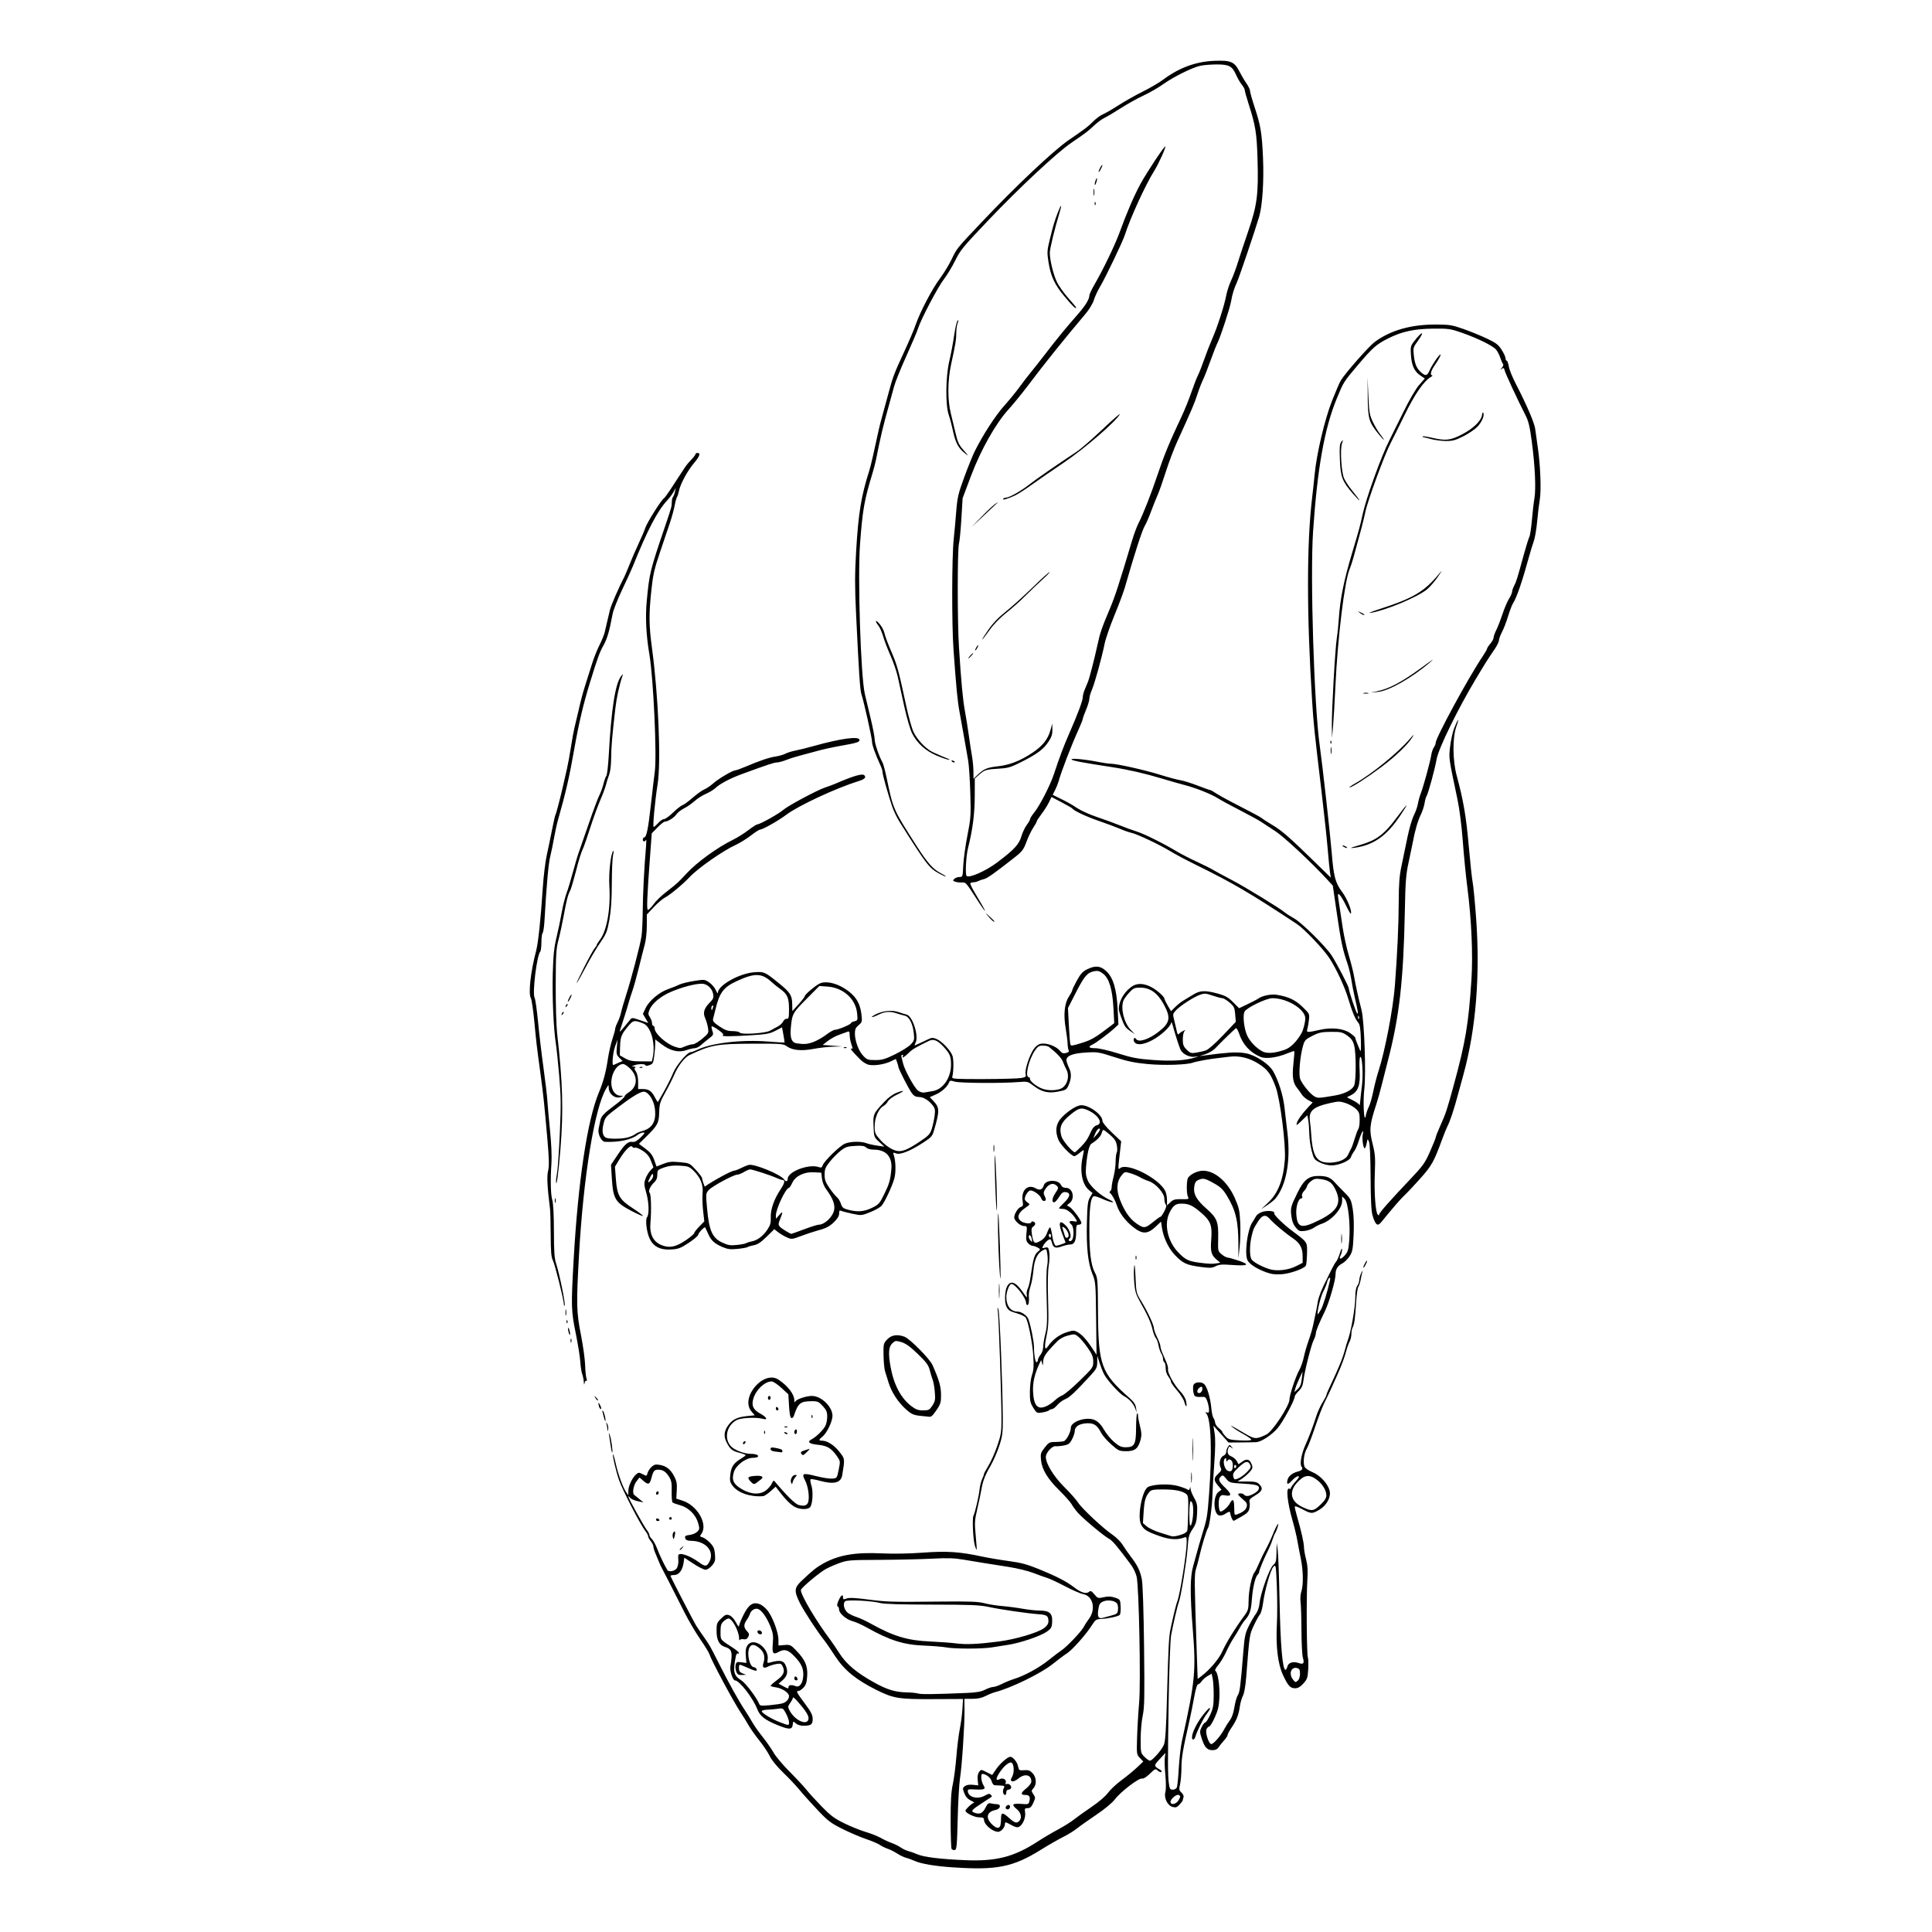 <?xml version="1.0" encoding="UTF-8" standalone="no"?>
<!-- Created with Inkscape (http://www.inkscape.org/) -->

<svg
   version="1.1"
   id="svg1"
   width="500"
   height="500"
   viewBox="0 0 500 500"
   sodipodi:docname="cacao.svg"
   inkscape:version="1.3.2 (091e20ef0f, 2023-11-25, custom)"
   xmlns:inkscape="http://www.inkscape.org/namespaces/inkscape"
   xmlns:sodipodi="http://sodipodi.sourceforge.net/DTD/sodipodi-0.dtd"
   xmlns="http://www.w3.org/2000/svg"
   xmlns:svg="http://www.w3.org/2000/svg">
  <defs
     id="defs1" />
  <sodipodi:namedview
     id="namedview1"
     pagecolor="#ffffff"
     bordercolor="#000000"
     borderopacity="0.25"
     inkscape:showpageshadow="2"
     inkscape:pageopacity="0.0"
     inkscape:pagecheckerboard="0"
     inkscape:deskcolor="#d1d1d1"
     showguides="true"
     inkscape:zoom="0.43113466"
     inkscape:cx="511.44114"
     inkscape:cy="915.02734"
     inkscape:window-width="1920"
     inkscape:window-height="1005"
     inkscape:window-x="0"
     inkscape:window-y="0"
     inkscape:window-maximized="1"
     inkscape:current-layer="g1" />
  <g
     inkscape:groupmode="layer"
     inkscape:label="Image"
     id="g1"
     transform="translate(-1995.433,21.257)">
    <path
       style="fill:#000000;stroke-width:0.256"
       d="m 2242.063,462.019 c -4.648,-0.317 -8.175,-0.907 -9.848,-1.646 -0.77,-0.34 -1.834,-0.727 -2.364,-0.86 -0.531,-0.133 -1.528,-0.614 -2.216,-1.069 -0.688,-0.455 -1.787,-1.009 -2.443,-1.232 -0.656,-0.223 -1.59,-0.681 -2.075,-1.018 -0.485,-0.337 -2.088,-1.018 -3.563,-1.513 -1.475,-0.495 -4.222,-1.671 -6.105,-2.614 -3.053,-1.528 -3.76,-2.069 -6.522,-4.996 -1.704,-1.805 -3.786,-4.125 -4.627,-5.156 -0.841,-1.031 -2.724,-3.025 -4.184,-4.431 -1.621,-1.562 -2.973,-3.219 -3.472,-4.261 -0.45,-0.937 -1.658,-2.748 -2.684,-4.023 -1.026,-1.275 -2.275,-3.039 -2.773,-3.92 -0.499,-0.88 -1.419,-2.368 -2.045,-3.305 -1.905,-2.854 -7.598,-13.481 -8.145,-15.205 -0.127,-0.4 -1.192,-2.127 -2.367,-3.838 -1.175,-1.711 -2.951,-4.722 -3.947,-6.69 -3.657,-7.228 -5.46,-10.757 -5.919,-11.589 -0.259,-0.469 -0.618,-1.236 -0.797,-1.704 -0.18,-0.469 -0.578,-1.432 -0.885,-2.142 -0.307,-0.709 -0.558,-1.529 -0.558,-1.821 0,-0.292 -0.307,-0.921 -0.682,-1.398 -0.375,-0.477 -0.682,-1.055 -0.682,-1.286 0,-0.231 -0.304,-0.806 -0.677,-1.279 -1.287,-1.636 -5.915,-10.584 -6.831,-13.206 -0.788,-2.258 -1.788,-6.497 -1.58,-6.705 0.082,-0.082 0.405,1.004 0.719,2.414 0.628,2.821 1.866,6.208 2.712,7.415 l 0.544,0.777 v -1.112 c 0,-1.268 0.964,-3.345 1.978,-4.262 0.639,-0.578 0.76,-0.583 1.733,-0.081 1.02,0.527 1.051,0.52 1.253,-0.284 0.114,-0.454 0.571,-1.167 1.017,-1.585 0.655,-0.615 1.056,-0.721 2.093,-0.552 1.728,0.28 2.847,1.157 3.793,2.973 0.637,1.223 0.765,1.922 0.666,3.64 l -0.123,2.126 1.689,0.561 c 3.812,1.266 6.538,6.092 4.824,8.539 -0.467,0.666 -0.447,0.737 0.261,0.914 0.422,0.106 1.288,0.73 1.925,1.388 0.954,0.984 1.185,1.517 1.309,3.012 0.132,1.594 0.038,1.95 -0.768,2.908 -0.523,0.622 -1.243,1.092 -1.671,1.092 -0.414,0 -1.819,-0.701 -3.123,-1.558 l -2.37,-1.558 -0.186,1.303 c -0.276,1.929 -1.222,3.177 -2.409,3.177 -0.541,0 -0.983,0.091 -0.983,0.201 0,0.264 5.995,11.87 6.736,13.04 0.315,0.497 1.114,1.67 1.777,2.608 1.602,2.266 1.694,2.428 4.077,7.158 2.464,4.89 5.077,9.594 6.627,11.929 0.622,0.937 1.522,2.394 2,3.238 0.478,0.844 1.669,2.531 2.647,3.749 0.978,1.218 2.241,3.031 2.807,4.028 0.566,0.997 2.435,3.221 4.155,4.942 1.719,1.721 3.674,3.82 4.344,4.663 0.67,0.844 2.46,2.808 3.977,4.365 2.271,2.33 3.3,3.097 5.814,4.329 1.68,0.824 4.176,1.83 5.547,2.236 1.371,0.406 3.146,1.111 3.945,1.566 0.798,0.455 2.074,1.047 2.834,1.316 0.76,0.268 1.804,0.788 2.318,1.154 0.515,0.366 1.386,0.779 1.937,0.917 0.551,0.138 1.615,0.517 2.365,0.843 1.669,0.725 5.904,1.242 12.441,1.518 7.927,0.334 12.557,-0.853 18.576,-4.763 1.5,-0.974 3.929,-2.414 5.399,-3.198 1.47,-0.785 3.311,-1.938 4.09,-2.563 0.78,-0.625 2.841,-2.101 4.581,-3.28 1.871,-1.268 3.598,-2.749 4.227,-3.625 0.585,-0.814 2.152,-2.283 3.483,-3.263 1.331,-0.98 3.148,-2.471 4.038,-3.313 l 1.619,-1.531 -0.871,-0.909 c -0.862,-0.9 -0.87,-0.955 -0.73,-5.472 0.078,-2.51 0.314,-6.48 0.524,-8.823 0.45,-5.015 -0.034,-29.905 -0.635,-32.583 -0.204,-0.909 -0.861,-2.312 -1.46,-3.117 -3.547,-4.769 -4.827,-6.288 -5.662,-6.719 -1.291,-0.668 -6.777,-5.248 -8.118,-6.777 -0.606,-0.691 -1.325,-1.676 -1.599,-2.189 -0.274,-0.513 -1.705,-2.124 -3.181,-3.58 -3.078,-3.038 -4.501,-5.403 -4.745,-7.887 -0.155,-1.573 -0.065,-1.872 0.955,-3.185 1.029,-1.324 1.26,-1.449 2.672,-1.453 0.85,-0.007 1.859,-0.089 2.242,-0.192 0.718,-0.193 1.861,-2.362 1.861,-3.532 0,-0.925 1.59,-1.933 3.486,-2.21 2.337,-0.342 3.791,0.443 5.095,2.754 0.567,1.004 1.744,2.437 2.616,3.185 1.287,1.103 1.847,1.359 2.981,1.361 2.284,0.007 2.683,-0.728 2.701,-4.954 0.01,-1.942 0.125,-3.64 0.26,-3.775 0.135,-0.134 0.244,0.104 0.244,0.53 0,0.426 0.235,1.682 0.522,2.791 0.416,1.607 0.445,2.309 0.14,3.458 -0.609,2.293 -1.46,2.976 -3.704,2.97 -1.798,-0.007 -2.007,-0.099 -3.874,-1.744 -1.085,-0.957 -2.258,-2.297 -2.605,-2.978 -1.018,-1.994 -1.887,-2.587 -3.676,-2.509 -1.944,0.085 -3.164,0.837 -3.164,1.95 0,0.459 -0.316,1.44 -0.702,2.181 -0.591,1.134 -0.929,1.391 -2.13,1.62 -0.785,0.15 -1.757,0.235 -2.159,0.19 -0.886,-0.101 -2.508,1.69 -2.507,2.769 0,1.745 2.057,5.094 4.805,7.823 1.509,1.499 3.104,3.296 3.544,3.994 0.963,1.525 6.538,6.734 8.933,8.347 0.943,0.635 2.122,1.816 2.62,2.625 0.498,0.808 1.435,2.16 2.084,3.003 1.764,2.294 2.451,3.724 2.875,5.976 0.227,1.206 0.456,8.276 0.563,17.372 0.154,13.09 0.102,15.703 -0.352,17.831 -0.293,1.371 -0.532,4.106 -0.532,6.076 0,3.505 0.021,3.604 0.996,4.579 0.548,0.548 1.179,0.996 1.403,0.996 0.613,0 3.022,-2.734 3.605,-4.09 0.399,-0.929 0.583,-3.794 0.83,-12.952 0.349,-12.943 0.47,-15.116 0.967,-17.383 0.855,-3.904 1.386,-6.048 1.707,-6.892 0.711,-1.87 2.391,-12.472 2.411,-15.214 0.01,-1.277 -0.073,-1.453 -0.586,-1.254 -1.795,0.695 -3.773,0.589 -6.422,-0.344 -3.306,-1.165 -4.113,-1.668 -4.799,-2.994 -1.046,-2.022 0.294,-9.041 1.862,-9.756 1.597,-0.727 5.579,-0.83 7.756,-0.199 1.116,0.323 2.208,0.735 2.426,0.914 0.273,0.224 0.448,0.134 0.557,-0.288 0.133,-0.511 0.166,-0.493 0.199,0.109 0.021,0.398 0.439,1.439 0.928,2.314 0.778,1.391 0.873,1.898 0.764,4.057 -0.104,2.066 -0.296,2.725 -1.177,4.056 -0.923,1.393 -1.078,1.979 -1.265,4.763 -0.218,3.245 -1.719,12.607 -2.244,13.993 -0.409,1.08 -1.585,6.137 -2.043,8.779 -0.212,1.222 -0.489,8.711 -0.619,16.701 -0.261,16.026 -0.249,19.589 0.068,21.729 0.182,1.229 0.336,1.449 1.01,1.449 0.437,0 0.906,-0.268 1.042,-0.596 0.136,-0.328 0.359,-2.59 0.496,-5.027 0.137,-2.437 0.503,-5.581 0.814,-6.987 3.401,-15.376 3.667,-18.093 2.811,-28.801 -0.744,-9.307 -0.715,-13.687 0.108,-16.507 0.36,-1.232 0.809,-2.853 0.998,-3.603 0.19,-0.75 0.675,-2.437 1.079,-3.749 1.532,-4.974 1.582,-5.252 2.039,-11.418 0.794,-10.716 0.5,-19.198 -0.717,-20.665 -0.324,-0.39 -0.293,-0.442 0.158,-0.269 0.441,0.169 0.554,0.009 0.533,-0.759 -0.015,-0.536 -0.219,-1.509 -0.455,-2.163 -0.387,-1.073 -0.543,-1.181 -1.593,-1.102 -0.64,0.048 -1.348,-0.035 -1.574,-0.185 -0.457,-0.303 -0.699,-2.455 -0.341,-3.035 0.402,-0.651 1.937,-0.74 2.646,-0.154 0.795,0.657 1.656,3.507 1.918,6.347 0.104,1.125 0.353,2.25 0.554,2.5 0.201,0.25 0.389,0.775 0.418,1.166 0.029,0.391 0.46,1.036 0.957,1.433 0.498,0.397 0.905,0.837 0.905,0.979 0,0.142 0.374,0.661 0.832,1.155 0.745,0.803 1.137,0.913 3.749,1.05 1.794,0.094 2.917,0.024 2.917,-0.183 0,-0.185 -0.882,-0.815 -1.96,-1.401 -1.078,-0.586 -2.343,-1.384 -2.812,-1.775 -0.938,-0.781 -0.806,-0.715 3.029,1.522 2.704,1.577 2.983,1.592 5.662,0.308 1.556,-0.746 5.965,-7.435 5.965,-9.05 0,-1.12 1.613,-5.967 2.526,-7.588 0.422,-0.75 0.96,-2.284 1.195,-3.408 0.235,-1.125 0.79,-3.042 1.232,-4.261 0.442,-1.219 0.981,-3.059 1.196,-4.09 0.216,-1.031 0.523,-2.488 0.682,-3.238 0.16,-0.75 0.386,-1.977 0.503,-2.727 0.191,-1.222 1.136,-3.575 2.395,-5.965 0.247,-0.469 0.772,-1.537 1.167,-2.373 0.395,-0.837 0.928,-1.757 1.185,-2.045 0.257,-0.288 0.701,-1.291 0.986,-2.228 0.31,-1.018 0.528,-1.386 0.542,-0.915 0.013,0.434 -0.142,1.099 -0.345,1.478 -0.619,1.156 0.027,1.205 1.034,0.077 0.822,-0.92 0.981,-1.449 1.177,-3.919 0.329,-4.147 -0.286,-9.801 -1.16,-10.675 l -0.683,-0.683 v 1.165 c 0,2.059 -2.84,5.169 -5.453,5.972 -0.469,0.144 -1.288,0.569 -1.821,0.944 -0.533,0.375 -1.617,0.755 -2.409,0.845 -1.288,0.145 -1.535,0.05 -2.33,-0.894 -0.603,-0.717 -0.963,-1.648 -1.119,-2.898 -0.27,-2.163 -0.161,-2.58 1.62,-6.176 1.626,-3.283 2.86,-4.261 5.379,-4.261 2.076,0 3.042,0.362 4.105,1.537 0.46,0.509 1.623,1.713 2.584,2.676 1.637,1.641 1.775,1.913 2.177,4.308 0.277,1.651 0.359,4.049 0.231,6.771 -0.177,3.765 -0.291,4.355 -1.068,5.529 -0.478,0.723 -1.326,1.55 -1.883,1.838 -1.189,0.615 -1.716,1.469 -1.716,2.782 0,1.526 -1.653,7.277 -2.729,9.495 -1.63,3.36 -2.383,5.209 -2.385,5.861 0,0.338 -0.244,1.075 -0.539,1.638 -0.624,1.188 -2.368,8.083 -2.667,10.547 -0.153,1.259 -0.463,1.937 -1.225,2.682 -0.561,0.549 -1.02,1.182 -1.02,1.408 0,0.941 -3.08,6.639 -4.436,8.208 -1.55,1.792 -4.206,3.533 -5.517,3.615 -0.431,0.027 -2.224,0.059 -3.984,0.07 l -3.201,0.02 -1.957,-2.188 -1.957,-2.188 0.323,2.036 c 0.216,1.36 0.19,3.848 -0.079,7.49 -0.221,2.999 -0.436,6.68 -0.476,8.18 -0.085,3.169 -0.782,8.34 -1.193,8.851 -0.333,0.414 -1.613,4.65 -2.229,7.379 -0.238,1.053 -0.626,2.502 -0.863,3.22 -0.433,1.313 -0.413,3.246 0.227,22.034 l 0.217,6.377 0.997,-0.753 c 2.111,-1.595 4.529,-4.447 5.364,-6.328 1.012,-2.28 3.353,-6.074 5.812,-9.422 0.884,-1.204 1.003,-1.649 1.013,-3.807 0.012,-2.573 0.815,-6.406 1.523,-7.27 0.23,-0.281 0.767,-1.355 1.193,-2.386 0.426,-1.031 1.206,-2.642 1.733,-3.579 0.527,-0.937 1.371,-2.741 1.877,-4.008 0.945,-2.372 1.792,-3.537 1.121,-1.542 -0.207,0.616 -0.488,1.273 -0.624,1.46 -0.136,0.187 -0.441,0.954 -0.678,1.704 -0.237,0.75 -0.749,1.977 -1.136,2.727 -0.933,1.804 -2.267,5.021 -2.269,5.47 0,0.197 -0.186,0.543 -0.412,0.768 -0.626,0.626 -1.259,3.343 -1.485,6.372 -0.219,2.936 -0.549,3.953 -1.718,5.283 -0.411,0.469 -1.037,1.389 -1.391,2.045 -0.353,0.656 -1.095,1.883 -1.647,2.727 -0.553,0.844 -1.418,2.454 -1.923,3.579 -0.505,1.125 -1.412,2.636 -2.015,3.358 -0.734,0.88 -0.968,1.393 -0.707,1.554 0.632,0.391 1.155,4.085 0.992,7.018 -0.117,2.11 -0.39,3.247 -1.207,5.027 -0.581,1.265 -1.214,2.301 -1.406,2.301 -0.193,0 -0.505,0.29 -0.695,0.644 -0.407,0.76 0.437,3.627 1.148,3.9 0.498,0.191 2.51,-2.074 3.434,-3.867 0.337,-0.654 0.981,-1.674 1.432,-2.267 0.528,-0.695 0.948,-1.901 1.18,-3.392 0.198,-1.273 0.598,-2.677 0.888,-3.12 0.518,-0.791 0.693,-2.179 1.442,-11.434 0.307,-3.796 0.492,-4.644 1.407,-6.476 0.58,-1.16 1.403,-2.574 1.831,-3.144 0.471,-0.628 0.84,-1.7 0.938,-2.727 0.244,-2.559 2.568,-9.06 3.532,-9.884 0.711,-0.608 0.819,-1.011 0.861,-3.238 l 0.048,-2.544 0.262,1.875 c 0.144,1.031 0.357,6.783 0.473,12.782 0.23,11.899 0.767,18.235 1.545,18.235 0.152,0 0.372,-0.381 0.489,-0.847 0.258,-1.027 1.485,-1.412 2.915,-0.913 1.261,0.44 1.541,0.08 1.089,-1.399 -0.185,-0.606 -0.349,-3.785 -0.365,-7.066 -0.016,-3.281 -0.121,-6.605 -0.234,-7.388 -0.116,-0.808 -0.021,-1.981 0.221,-2.713 0.546,-1.656 0.477,-5.432 -0.156,-8.475 -0.273,-1.312 -0.671,-3.383 -0.883,-4.601 -0.213,-1.218 -0.762,-3.519 -1.221,-5.113 -1.434,-4.982 -1.815,-8.964 -0.798,-8.335 0.174,0.107 0.316,0.034 0.316,-0.165 0,-0.198 0.555,-0.974 1.232,-1.724 0.914,-1.011 1.085,-1.364 0.662,-1.364 -0.314,0 -1.018,0.49 -1.564,1.088 -1.102,1.207 -1.499,1.146 -1.167,-0.178 0.239,-0.951 1.276,-1.773 2.679,-2.126 1.085,-0.273 1.403,-0.716 0.924,-1.293 -0.506,-0.61 0.01,-3.378 1.051,-5.672 0.914,-2.008 1.845,-4.483 2.822,-7.498 0.334,-1.031 1.047,-2.578 1.585,-3.438 0.538,-0.86 0.978,-1.693 0.978,-1.852 0,-0.159 0.294,-0.912 0.653,-1.674 2.702,-5.734 3.573,-7.863 4.195,-10.248 0.196,-0.75 0.473,-1.67 0.616,-2.045 0.929,-2.428 2.034,-8.752 2.034,-11.637 0,-1.264 0.19,-2.288 0.5,-2.699 0.275,-0.364 0.512,-1.045 0.527,-1.514 0.014,-0.469 0.252,-1.312 0.527,-1.875 0.276,-0.562 0.411,-0.716 0.301,-0.341 -0.11,0.375 -0.322,1.332 -0.472,2.127 -0.15,0.795 -0.425,1.638 -0.611,1.875 -0.186,0.236 -0.436,1.963 -0.554,3.838 -0.27,4.281 -0.487,5.872 -0.908,6.661 -0.183,0.342 -0.333,1.107 -0.333,1.7 0,0.593 -0.211,1.485 -0.47,1.982 -0.258,0.498 -0.628,1.518 -0.822,2.268 -0.442,1.713 -1.233,3.848 -2.329,6.285 -0.469,1.042 -1.188,2.647 -1.598,3.565 -0.41,0.919 -1.183,2.529 -1.716,3.579 -0.533,1.05 -1.636,3.916 -2.45,6.369 -0.814,2.453 -1.785,4.984 -2.158,5.624 -0.713,1.225 -1.004,3.408 -0.613,4.596 0.143,0.435 0.94,0.999 2.074,1.469 2.085,0.864 4.135,3.146 4.48,4.986 0.304,1.62 -0.864,3.682 -2.694,4.754 -1.868,1.095 -2.104,1.087 -4.439,-0.159 -1.235,-0.659 -1.923,-0.872 -1.923,-0.595 0,0.237 0.31,1.504 0.688,2.815 1.038,3.598 1.698,6.575 1.698,7.661 0,0.536 0.244,1.927 0.543,3.092 0.406,1.586 0.489,2.942 0.331,5.396 -0.278,4.306 -0.178,19.106 0.134,19.979 0.134,0.375 0.175,1.782 0.092,3.127 -0.135,2.183 -0.271,2.575 -1.268,3.664 -0.799,0.872 -1.404,1.219 -2.126,1.219 -1.257,0 -1.825,-0.619 -3.131,-3.414 -1.339,-2.866 -1.89,-7.463 -1.583,-13.195 0.123,-2.292 0.116,-6.713 -0.016,-9.823 -0.233,-5.517 -0.254,-5.639 -0.874,-5.019 -0.739,0.739 -2.249,6.026 -2.696,9.437 -0.17,1.296 -0.531,2.602 -0.803,2.902 -0.272,0.3 -0.982,1.589 -1.579,2.864 -1.135,2.425 -1.108,2.244 -1.974,13.359 -0.176,2.255 -0.513,4.184 -0.842,4.821 -0.302,0.585 -0.644,1.731 -0.76,2.547 -0.335,2.362 -0.858,3.752 -2.078,5.527 -0.626,0.911 -1.139,1.848 -1.139,2.08 0,0.233 -0.389,0.843 -0.865,1.356 -0.475,0.513 -1.107,1.302 -1.403,1.754 -0.385,0.587 -0.852,0.821 -1.639,0.821 -1.379,0 -2.047,-0.723 -2.787,-3.013 -0.537,-1.665 -0.539,-1.868 -0.015,-2.966 0.309,-0.648 0.726,-1.179 0.927,-1.179 0.201,0 0.772,-0.882 1.269,-1.96 0.761,-1.649 0.906,-2.447 0.919,-5.027 0.01,-1.687 -0.108,-3.647 -0.259,-4.355 l -0.273,-1.287 -1.046,0.606 c -0.575,0.333 -1.275,0.951 -1.556,1.372 -0.281,0.422 -0.694,0.767 -0.92,0.767 -0.251,0 -0.638,1.29 -0.998,3.323 -0.324,1.828 -0.887,4.627 -1.251,6.22 -1.679,7.344 -2.035,9.443 -2.043,12.04 -0.01,1.532 -0.164,3.46 -0.353,4.283 -0.307,1.334 -0.267,1.569 0.372,2.165 0.395,0.368 0.63,0.895 0.524,1.173 -0.106,0.277 -0.193,0.623 -0.193,0.767 0,0.145 -0.368,0.66 -0.817,1.145 -0.667,0.719 -0.996,0.835 -1.789,0.631 -1.35,-0.349 -2.32,-2.321 -1.902,-3.868 0.178,-0.657 0.178,-2.468 0,-4.362 -0.167,-1.781 -0.233,-3.806 -0.147,-4.5 l 0.156,-1.262 -1.485,1.603 c -1.577,1.703 -1.572,1.783 0.188,2.793 0.28,0.161 0.396,0.405 0.258,0.543 -0.138,0.138 -0.546,-0.016 -0.906,-0.342 -0.63,-0.57 -0.712,-0.539 -2.096,0.805 -0.876,0.85 -1.655,1.332 -1.988,1.23 -0.768,-0.236 -5.524,3.38 -6.994,5.318 -0.745,0.982 -2.602,2.529 -4.877,4.063 -2.021,1.363 -4.287,2.97 -5.037,3.572 -0.75,0.602 -2.36,1.591 -3.579,2.198 -1.219,0.607 -3.749,2.059 -5.624,3.227 -7.287,4.54 -11.458,5.381 -22.837,4.604 z m 58.443,-17.47 c 0.45,-0.814 0.455,-0.988 0.036,-1.25 -0.614,-0.384 -2.432,1.234 -2.166,1.928 0.291,0.758 1.559,0.354 2.129,-0.677 z m 31.369,-32.64 c 0,-1.03 -0.145,-1.309 -0.765,-1.471 -1.511,-0.395 -2.205,1.428 -1.104,2.902 0.621,0.832 0.725,0.863 1.273,0.373 0.366,-0.327 0.596,-1.024 0.596,-1.804 z m -161.245,-27.375 c 0.236,-0.441 0.399,-1.246 0.362,-1.789 -0.037,-0.543 -0.051,-1.179 -0.031,-1.413 0.085,-1.003 2.909,-0.076 5.455,1.792 1.51,1.108 1.948,1.072 2.613,-0.214 1.42,-2.746 -0.988,-5.412 -4.887,-5.412 -0.696,0 -1.197,-0.199 -1.323,-0.526 -0.266,-0.693 -0.07,-0.85 1.277,-1.02 0.62,-0.079 1.426,-0.442 1.792,-0.807 0.608,-0.608 0.627,-0.799 0.227,-2.229 -0.604,-2.155 -2.489,-4.032 -4.632,-4.609 -0.923,-0.249 -1.816,-0.575 -1.984,-0.725 -0.168,-0.15 -0.275,-1.438 -0.237,-2.862 0.056,-2.13 -0.061,-2.799 -0.662,-3.772 -0.832,-1.345 -1.613,-1.855 -2.843,-1.855 -0.993,0 -1.28,0.36 -1.747,2.19 -0.426,1.671 -0.807,1.802 -2.068,0.708 l -0.999,-0.867 -0.736,0.911 c -0.822,1.018 -1.207,3.131 -0.65,3.571 0.2,0.158 0.823,0.664 1.385,1.126 l 1.022,0.839 -1.534,-0.333 c -0.844,-0.183 -1.726,-0.586 -1.96,-0.895 -0.234,-0.31 -0.426,-0.437 -0.426,-0.283 0,0.405 4.048,7.699 4.811,8.668 0.354,0.45 0.643,1.021 0.643,1.269 0,0.249 0.294,0.726 0.655,1.062 0.36,0.335 0.982,1.485 1.382,2.554 0.596,1.592 1.851,4.213 2.619,5.469 0.372,0.608 2.057,0.236 2.475,-0.547 z m 0.708,-4.78 c 0,-0.071 0.268,-0.339 0.596,-0.597 0.541,-0.424 0.553,-0.412 0.129,0.129 -0.445,0.568 -0.725,0.748 -0.725,0.468 z m -1.772,-3.159 c -0.104,-0.4 -0.064,-0.931 0.091,-1.18 0.446,-0.721 0.661,-0.192 0.368,0.904 -0.241,0.903 -0.287,0.93 -0.458,0.276 z m -4.364,-4.551 c 0,-0.187 0.144,-0.341 0.321,-0.341 0.176,0 0.415,0.153 0.531,0.341 0.116,0.187 -0.028,0.341 -0.321,0.341 -0.292,0 -0.531,-0.153 -0.531,-0.341 z m 3.408,-0.341 c 0,-0.187 0.153,-0.341 0.341,-0.341 0.188,0 0.341,0.153 0.341,0.341 0,0.187 -0.153,0.341 -0.341,0.341 -0.187,0 -0.341,-0.153 -0.341,-0.341 z m -3.408,-6.456 c 0,-0.176 0.153,-0.415 0.341,-0.531 0.188,-0.116 0.341,0.028 0.341,0.321 0,0.292 -0.153,0.531 -0.341,0.531 -0.188,0 -0.341,-0.144 -0.341,-0.321 z m 136.397,10.503 c 0.502,-0.198 0.991,-0.563 1.086,-0.811 0.095,-0.248 0.207,-2.404 0.249,-4.791 0.068,-3.892 0.01,-4.388 -0.559,-4.804 -1.072,-0.784 -2.921,-1.136 -5.982,-1.138 -2.366,-0.007 -3.03,0.113 -3.45,0.595 -1.031,1.182 -1.34,2.222 -1.53,5.15 l -0.193,2.977 1.029,0.866 c 0.566,0.476 2.159,1.213 3.539,1.638 1.381,0.425 2.664,0.824 2.852,0.888 0.441,0.149 1.8,-0.113 2.958,-0.57 z m 2.569,-4.659 c 0.2,-2.204 -0.05,-3.819 -0.591,-3.819 -0.196,0 -0.334,1.372 -0.334,3.306 0,2.376 0.104,3.202 0.37,2.937 0.203,-0.203 0.453,-1.294 0.556,-2.424 z m 32.982,-2.909 c 1.139,-1.092 1.539,-1.734 1.538,-2.471 -0.01,-1.275 -0.994,-2.897 -2.441,-3.992 -1.995,-1.509 -3.297,-1.31 -5.2,0.797 -2.071,2.293 -1.569,4.753 1.256,6.15 2.56,1.266 3.074,1.215 4.847,-0.484 z m -30.561,-29.8 c 0.12,-0.839 -0.258,-0.989 -0.893,-0.354 -0.611,0.611 -0.496,1.362 0.188,1.232 0.328,-0.063 0.645,-0.457 0.705,-0.877 z m 25.747,-2.808 0.209,-1.875 -0.841,1.79 c -0.463,0.985 -0.94,2.184 -1.061,2.665 l -0.22,0.875 0.852,-0.79 c 0.632,-0.586 0.906,-1.274 1.061,-2.665 z m 4.925,-17.86 c 0.581,-0.985 1.749,-4.757 2.374,-7.669 0.248,-1.155 -0.471,-0.625 -0.757,0.559 -0.125,0.517 -0.605,1.671 -1.066,2.563 -0.66,1.279 -1.681,5.705 -1.316,5.705 0.045,0 0.388,-0.522 0.764,-1.159 z m -0.363,-23.223 c 4.76,-2.38 5.827,-4.419 4.138,-7.909 -0.872,-1.801 -1.722,-2.403 -3.794,-2.687 -1.304,-0.179 -1.735,-0.089 -2.517,0.526 -0.519,0.408 -0.978,0.981 -1.021,1.273 -0.043,0.292 -0.4,0.874 -0.794,1.293 -0.433,0.461 -0.63,0.986 -0.5,1.326 0.119,0.311 0.051,0.564 -0.152,0.564 -0.797,0 -1.486,2.114 -1.341,4.116 0.257,3.559 1.321,3.825 5.98,1.497 z m -95.19,162.744 c -0.135,-0.219 -0.248,-3.487 -0.251,-7.262 -0.01,-5.118 0.137,-7.514 0.554,-9.42 0.308,-1.406 0.725,-4.627 0.927,-7.158 0.202,-2.531 0.601,-5.752 0.886,-7.158 0.286,-1.406 0.592,-3.736 0.681,-5.178 l 0.162,-2.622 -7.95,0.035 c -8.736,0.038 -10.076,-0.183 -14.502,-2.393 -5.294,-2.643 -8.299,-5.11 -10.668,-8.759 -1.095,-1.687 -2.362,-3.528 -2.815,-4.09 -1.732,-2.15 -5.283,-7.591 -6.319,-9.683 -1.491,-3.009 -1.43,-3.88 0.394,-5.614 2.92,-2.776 3.945,-3.595 5.736,-4.584 3.958,-2.186 8.277,-2.925 15.141,-2.591 2.928,0.143 7.05,0.069 10.566,-0.189 6.258,-0.459 9.472,-0.249 15.309,1 1.687,0.361 4.832,0.891 6.987,1.179 3.101,0.413 4.726,0.85 7.777,2.091 4.436,1.804 7.186,3.223 9.013,4.648 1.78,1.389 3.179,1.844 3.881,1.261 0.472,-0.392 0.671,-0.307 1.443,0.618 0.864,1.035 0.949,1.06 2.428,0.731 1.142,-0.254 1.88,-0.226 2.896,0.113 1.344,0.448 1.365,0.481 1.468,2.293 0.058,1.011 -0.05,1.993 -0.239,2.182 -0.399,0.399 -3.034,0.961 -4.919,1.049 -1.142,0.053 -1.418,0.243 -2.216,1.527 -1.435,2.31 -5.137,6.496 -6.51,7.363 -0.688,0.434 -2.393,1.708 -3.791,2.83 -2.97,2.386 -10.758,6.18 -14.811,7.215 -0.562,0.144 -1.668,0.592 -2.457,0.996 -0.995,0.509 -2.057,0.735 -3.463,0.735 h -2.028 l 0.028,2.982 c 0.036,3.902 -0.674,14.604 -1.171,17.639 -0.215,1.312 -0.481,5.988 -0.591,10.392 -0.178,7.084 -0.266,8.018 -0.765,8.114 -0.31,0.06 -0.675,-0.071 -0.811,-0.29 z m 3.82,-40.355 c 2.617,-0.109 3.804,-0.317 4.843,-0.847 0.757,-0.386 1.695,-0.702 2.083,-0.702 0.389,0 1.43,-0.362 2.314,-0.806 0.884,-0.443 2.221,-0.992 2.971,-1.221 2.736,-0.833 6.535,-2.887 9.003,-4.867 1.39,-1.115 2.924,-2.281 3.409,-2.591 1.302,-0.834 5.119,-4.845 5.733,-6.024 0.293,-0.562 0.893,-1.497 1.333,-2.076 1.888,-2.484 1.123,-5.947 -1.419,-6.424 -0.694,-0.13 -2.817,-1.053 -4.719,-2.049 -1.901,-0.997 -3.993,-1.972 -4.649,-2.167 -0.656,-0.195 -2.266,-0.774 -3.579,-1.287 -1.312,-0.513 -4.226,-1.22 -6.476,-1.571 -5.585,-0.871 -7.639,-1.202 -11.418,-1.842 -2.569,-0.435 -4.26,-0.493 -8.18,-0.284 -2.718,0.145 -8.777,0.284 -13.463,0.309 -8.386,0.045 -8.561,0.06 -11.017,0.975 -1.373,0.511 -3.004,1.269 -3.624,1.685 -2.29,1.535 -5.979,4.718 -5.979,5.16 0,1.345 4.032,8.128 7.816,13.149 0.353,0.469 1.366,1.972 2.25,3.341 1.777,2.75 4.516,5.022 9.074,7.523 3.238,1.777 5.334,2.411 8.127,2.459 1.218,0.021 2.599,0.156 3.067,0.3 0.796,0.245 4.118,0.206 12.499,-0.144 z m -5.341,-11.806 c -0.844,-0.158 -3.395,-0.363 -5.67,-0.455 -5.242,-0.212 -8.841,-1.354 -14.78,-4.689 -1.218,-0.684 -2.853,-1.412 -3.633,-1.618 -1.655,-0.436 -3.525,-2.043 -3.525,-3.029 0,-0.378 -0.161,-0.74 -0.357,-0.806 -0.231,-0.077 -0.173,-0.56 0.165,-1.368 0.612,-1.464 1.214,-1.962 1.214,-1.005 0,0.589 0.116,0.63 0.937,0.329 0.672,-0.246 2.192,-0.179 5.368,0.238 4.995,0.655 6.223,0.691 19.087,0.556 7.409,-0.077 9.59,0.007 11.189,0.426 1.092,0.287 3.163,0.617 4.601,0.734 1.438,0.116 3.821,0.428 5.295,0.694 1.474,0.265 3.506,0.482 4.516,0.482 2.477,0 3.278,0.763 3.133,2.986 -0.092,1.419 -0.247,1.686 -1.466,2.526 -1.597,1.1 -6.736,2.845 -9.791,3.324 -1.176,0.184 -3.153,0.496 -4.393,0.692 -2.611,0.413 -9.651,0.403 -11.89,-0.016 z m 13.707,-1.509 c 4.352,-0.557 10.192,-2.285 11.756,-3.478 0.773,-0.589 1.121,-1.136 1.117,-1.753 -0.01,-1.412 -0.368,-1.671 -2.551,-1.831 -2.967,-0.219 -9.795,-1.215 -12.952,-1.891 -2.271,-0.486 -4.721,-0.586 -14.656,-0.596 -7.779,-0.008 -12.404,-0.147 -13.293,-0.397 -2.058,-0.58 -8.62,-0.925 -9.155,-0.482 -0.698,0.58 -0.26,2.351 0.758,3.065 0.494,0.346 1.512,0.821 2.261,1.056 0.75,0.234 2.36,0.981 3.579,1.66 5.895,3.284 9.518,4.379 15.338,4.638 2.531,0.113 5.598,0.338 6.817,0.5 2.499,0.334 5.641,0.193 10.98,-0.491 z m 29.239,-6.744 c 1.389,-0.369 1.544,-0.514 1.642,-1.537 0.06,-0.621 -0.071,-1.346 -0.29,-1.61 -0.611,-0.736 -2.521,-0.969 -3.62,-0.443 -0.799,0.383 -1.004,0.748 -1.204,2.153 -0.264,1.847 0.063,2.377 1.257,2.037 0.375,-0.107 1.372,-0.377 2.216,-0.601 z m -31.107,55.376 c -1.181,-0.778 -1.93,-1.752 -1.944,-2.527 -0.01,-0.457 -0.301,-0.596 -1.249,-0.596 -1.214,0 -3.534,-1.128 -3.534,-1.718 0,-0.391 1.767,-2.026 2.212,-2.047 0.189,-0.009 -0.187,-0.277 -0.836,-0.596 -0.816,-0.401 -1.335,-0.988 -1.682,-1.902 -0.468,-1.233 -0.458,-1.355 0.158,-1.816 0.424,-0.318 1.16,-0.441 2.061,-0.344 l 1.401,0.15 -0.15,-1.401 c -0.098,-0.914 0.027,-1.637 0.357,-2.078 0.505,-0.674 0.514,-0.673 1.948,0.055 l 1.441,0.732 1.091,-1.589 c 0.978,-1.425 2.936,-3.122 3.601,-3.122 0.664,0 1.772,1.332 1.991,2.394 0.235,1.137 0.299,1.18 1.597,1.078 1.095,-0.086 1.511,0.062 2.182,0.776 1.001,1.065 1.107,2.91 0.223,3.886 -0.574,0.635 -0.575,0.717 -0.021,1.562 0.554,0.845 0.552,0.964 -0.025,2.244 -0.471,1.044 -0.801,1.352 -1.449,1.352 -0.755,0 -0.822,0.111 -0.666,1.108 0.202,1.299 -0.575,3.191 -1.519,3.696 -0.505,0.27 -0.996,0.158 -2.171,-0.499 -1.327,-0.742 -1.518,-0.775 -1.518,-0.267 0,0.939 -1,2.097 -1.809,2.095 -0.411,0 -1.172,-0.282 -1.69,-0.624 z m 2.269,-0.936 c 0.114,-0.297 0.207,-1.14 0.207,-1.875 0,-1.652 0.39,-1.678 2.09,-0.143 1.408,1.272 1.96,1.438 2.614,0.784 0.778,-0.779 0.473,-2.218 -0.659,-3.104 -0.587,-0.46 -0.977,-0.983 -0.867,-1.162 0.111,-0.179 1.044,-0.256 2.074,-0.171 1.78,0.148 1.883,0.112 2.091,-0.718 0.282,-1.124 -0.024,-1.594 -1.038,-1.594 -1.316,0 -1.261,-0.513 0.18,-1.671 0.855,-0.687 1.353,-1.37 1.353,-1.855 0,-1.743 -1.724,-2.099 -3.387,-0.699 -0.596,0.502 -1.279,0.8 -1.572,0.688 -0.46,-0.176 -0.456,-0.319 0.035,-1.269 0.566,-1.094 0.454,-3.146 -0.192,-3.546 -0.531,-0.328 -1.961,0.83 -3.045,2.466 -1.096,1.655 -1.087,2.368 0.023,1.774 0.821,-0.44 1.801,0.191 1.503,0.967 -0.126,0.33 -0.026,0.432 0.3,0.306 0.583,-0.224 1.375,0.612 1.061,1.12 -0.121,0.196 -0.441,0.356 -0.711,0.356 -0.27,0 -0.491,0.307 -0.491,0.682 0,0.375 -0.137,0.682 -0.304,0.682 -0.516,0 -0.735,-1.037 -0.364,-1.729 0.312,-0.583 0.226,-0.663 -0.768,-0.709 -0.616,-0.028 -1.34,-0.067 -1.61,-0.086 -0.269,-0.019 -0.611,-0.494 -0.759,-1.056 -0.238,-0.902 -1.482,-1.873 -2.397,-1.873 -0.484,0 -0.29,2.043 0.275,2.906 0.696,1.063 0.301,1.256 -2.283,1.115 -1.68,-0.092 -1.834,-0.04 -1.735,0.581 0.246,1.543 2.661,2.05 4.522,0.951 0.764,-0.451 1.078,-0.491 1.393,-0.176 0.224,0.224 0.34,0.463 0.259,0.532 -0.081,0.069 -1.26,0.844 -2.619,1.722 -2.546,1.645 -2.859,2.033 -1.932,2.389 1.395,0.535 2.169,0.217 2.886,-1.19 0.586,-1.149 0.845,-1.361 1.456,-1.198 0.408,0.11 1.088,0.201 1.51,0.204 1.252,0.008 0.999,1.236 -0.308,1.498 -2.242,0.448 -2.661,1.981 -0.996,3.646 1.108,1.108 1.893,1.271 2.205,0.457 z m 1.424,-4.535 c -0.103,-0.166 0.028,-0.48 0.29,-0.698 0.531,-0.441 1.075,0.066 0.708,0.66 -0.261,0.422 -0.75,0.441 -0.999,0.038 z m 48.205,-18.416 c 0,-1.12 1.296,-3.743 2.805,-5.675 0.796,-1.019 1.573,-1.852 1.727,-1.852 0.315,0 0.114,0.388 -0.967,1.875 -0.759,1.043 -2.273,4.155 -2.695,5.539 -0.286,0.936 -0.87,1.013 -0.87,0.113 z m -107.073,-3.037 c -3.43,-1.38 -4.731,-2.378 -5.417,-4.155 -1.144,-2.962 -4.653,-7.493 -5.803,-7.493 -0.543,0 -1.359,-2.455 -1.179,-3.548 0.63,-3.821 0.424,-4.558 -1.433,-5.123 -1.429,-0.435 -2.139,-1.792 -2.139,-4.089 0,-1.955 0.084,-2.184 1.192,-3.258 1.036,-1.004 1.312,-1.113 2.103,-0.834 0.559,0.197 1.218,0.903 1.705,1.824 0.437,0.826 0.791,1.286 0.787,1.023 -0.01,-0.264 0.49,-1.509 1.097,-2.767 1.392,-2.886 2.568,-3.669 4.376,-2.914 0.657,0.275 1.621,1.122 2.159,1.899 1.295,1.869 2.601,5.546 2.601,7.325 v 1.435 l 1.558,-0.124 c 1.47,-0.117 1.642,-0.036 3.059,1.443 2.3,2.401 2.981,3.986 2.817,6.561 -0.106,1.673 -0.316,2.338 -0.948,3.011 -0.446,0.475 -1.014,0.863 -1.263,0.863 -0.738,0 -0.551,0.381 1.585,3.239 1.639,2.193 2.039,2.977 2.045,4.014 0.01,1.451 -0.41,1.753 -2.436,1.759 -0.735,0.007 -1.533,-0.251 -1.934,-0.615 -0.668,-0.604 -0.686,-0.597 -0.794,0.349 -0.147,1.283 -0.896,1.318 -3.739,0.174 z m 2.777,-0.826 c 0,-0.422 -0.344,-1.425 -0.767,-2.228 -0.726,-1.382 -0.833,-1.451 -1.961,-1.269 -0.656,0.106 -1.923,0.222 -2.816,0.258 -0.934,0.037 -1.575,0.214 -1.511,0.417 0.178,0.561 2.542,1.991 4.626,2.799 2.427,0.941 2.428,0.941 2.429,0.024 z m 5.053,-0.871 c 0.113,-0.796 -0.737,-2.139 -2.9,-4.584 -0.622,-0.704 -1.132,-1.111 -1.132,-0.905 0,0.206 -0.313,0.815 -0.697,1.353 -0.641,0.9 -0.656,1.057 -0.188,1.962 1.357,2.624 4.645,4.078 4.915,2.174 z m -6.758,-4.002 c 1.002,-0.284 1.704,-1.068 1.704,-1.901 0,-0.836 -1.828,-2.039 -3.424,-2.253 -0.741,-0.099 -1.347,-0.281 -1.347,-0.404 0,-0.123 0.767,-0.796 1.704,-1.495 1.781,-1.33 2.114,-2.242 1.345,-3.679 -0.297,-0.556 -0.576,-0.632 -1.619,-0.443 -0.693,0.125 -1.673,0.437 -2.178,0.692 -1.064,0.538 -1.47,0.172 -1.091,-0.985 0.497,-1.513 0.173,-2.775 -0.961,-3.746 -1.287,-1.102 -2.153,-1.193 -2.642,-0.278 -0.809,1.512 0.01,5.135 1.153,5.135 0.256,0 0.558,0.24 0.671,0.534 0.236,0.616 -0.392,0.485 -2.755,-0.574 -1.822,-0.817 -1.808,-0.819 -1.808,0.316 0,0.727 0.225,1.046 0.937,1.327 l 0.937,0.37 -1.116,0.036 c -0.916,0.03 -1.179,-0.129 -1.468,-0.888 -0.193,-0.508 -0.258,-1.294 -0.145,-1.747 0.183,-0.731 0.35,-0.803 1.492,-0.65 l 1.286,0.172 -0.152,-1.83 c -0.11,-1.327 0.01,-2.065 0.409,-2.686 1.552,-2.369 5.814,0.712 5.227,3.779 -0.123,0.646 -0.035,0.8 0.391,0.682 3.016,-0.84 3.882,-0.623 4.456,1.116 0.493,1.494 0.174,2.461 -1.195,3.622 l -0.804,0.682 1.301,0.713 c 1.11,0.608 1.295,0.633 1.262,0.17 -0.039,-0.557 0.842,-0.672 1.846,-0.24 0.918,0.395 1.752,-0.583 1.943,-2.277 0.234,-2.08 -0.326,-3.436 -2.248,-5.438 -1.66,-1.73 -2.582,-1.983 -4.119,-1.132 -1.429,0.791 -1.698,0.392 -1.481,-2.199 0.163,-1.942 0.063,-2.673 -0.587,-4.318 -0.882,-2.231 -2.087,-4.014 -3.068,-4.539 -0.804,-0.43 -1.941,0.172 -2.258,1.195 -0.116,0.375 -0.498,1.09 -0.848,1.587 -0.825,1.171 -0.805,1.94 0.074,2.876 0.597,0.635 0.646,0.877 0.311,1.505 -0.288,0.538 -0.627,0.704 -1.21,0.593 -0.446,-0.085 -0.88,0.014 -0.965,0.222 -0.086,0.207 -0.168,-0.035 -0.182,-0.539 -0.054,-1.828 -1.794,-5.043 -2.732,-5.047 -0.269,-0.007 -0.844,0.331 -1.278,0.739 -0.648,0.609 -0.789,1.093 -0.789,2.711 0,2.154 -0.128,1.988 3.153,4.094 0.89,0.572 1.619,1.187 1.619,1.368 0,0.181 -0.141,0.242 -0.313,0.135 -0.172,-0.106 -0.397,0.23 -0.5,0.747 -0.796,4.014 -0.575,4.959 1.464,6.247 1.118,0.706 4.022,4.569 4.633,6.163 0.146,0.379 0.688,0.429 2.647,0.241 1.355,-0.13 2.848,-0.345 3.316,-0.478 z m 3.068,-6.46 c 0,-0.281 0.137,-0.511 0.304,-0.511 0.167,0 0.393,0.23 0.501,0.511 0.119,0.311 0,0.511 -0.304,0.511 -0.275,0 -0.5,-0.23 -0.5,-0.511 z m -9.316,-11.645 c -0.382,-0.382 -0.254,-0.795 0.248,-0.795 0.261,0 0.563,0.23 0.671,0.511 0.197,0.512 -0.481,0.722 -0.919,0.284 z m 56.06,-22.671 c -0.459,-1.439 -0.735,-7.066 -0.38,-7.762 0.417,-0.819 1.42,-5.128 1.589,-6.832 0.084,-0.844 0.372,-2.017 0.64,-2.608 0.268,-0.591 0.488,-1.201 0.488,-1.357 0,-0.155 0.527,-1.137 1.172,-2.182 0.645,-1.045 1.668,-3.348 2.275,-5.119 0.998,-2.915 1.101,-3.592 1.089,-7.14 -0.021,-5.799 -0.677,-25.468 -0.915,-27.438 -0.173,-1.431 -0.151,-1.54 0.139,-0.682 0.337,0.997 1.081,19.596 1.125,28.119 0.02,3.775 -0.086,4.591 -0.926,7.158 -0.522,1.593 -1.527,3.894 -2.233,5.113 -1.484,2.559 -2.007,3.928 -2.411,6.306 -0.159,0.937 -0.628,3.153 -1.042,4.924 -0.681,2.912 -0.72,3.564 -0.406,6.817 0.191,1.978 0.304,3.645 0.252,3.705 -0.052,0.059 -0.258,-0.401 -0.456,-1.023 z m 66.418,-7.26 c -0.189,-0.496 -0.343,-1.045 -0.343,-1.221 0,-0.463 -0.425,-0.392 -1.293,0.216 -0.419,0.294 -1.096,0.486 -1.504,0.426 -1.55,-0.226 -1.74,-4.964 -0.244,-6.093 l 0.779,-0.587 -0.914,-1.086 c -1.161,-1.38 -1.149,-1.904 0.074,-3.046 0.764,-0.714 0.914,-1.055 0.661,-1.507 -0.564,-1.007 -0.2,-2.748 0.652,-3.122 0.44,-0.193 0.767,-0.637 0.767,-1.043 0,-0.388 0.2,-0.979 0.444,-1.313 0.425,-0.581 0.465,-0.58 0.937,0.02 0.445,0.566 0.439,0.585 -0.063,0.193 -0.461,-0.36 -0.593,-0.341 -0.767,0.113 -0.429,1.118 -0.196,1.779 0.767,2.177 0.537,0.223 1.174,0.772 1.414,1.221 l 0.437,0.817 1.017,-0.724 c 1.18,-0.84 1.926,-0.575 2.441,0.869 0.273,0.765 0.17,1.061 -0.682,1.968 -0.551,0.587 -1.463,1.354 -2.025,1.705 l -1.022,0.637 h 2.471 c 2.015,0 2.597,0.127 3.153,0.683 1.091,1.091 0.841,1.809 -1.012,2.912 -1.296,0.771 -1.649,1.155 -1.501,1.634 0.106,0.344 0.099,1.111 -0.015,1.704 -0.164,0.852 -0.581,1.292 -1.992,2.099 -0.982,0.561 -1.899,1.072 -2.038,1.135 -0.139,0.063 -0.408,-0.291 -0.597,-0.787 z m 3.913,-2.835 c 0.193,-0.77 0.036,-1.078 -0.991,-1.94 -0.671,-0.563 -1.22,-1.14 -1.22,-1.28 0,-0.381 1.29,-0.309 1.534,0.085 0.116,0.187 0.496,0.341 0.845,0.341 0.794,0 2.668,-1.05 2.889,-1.619 0.425,-1.096 -0.189,-1.347 -3.836,-1.567 -3.557,-0.214 -3.669,-0.246 -4.522,-1.282 -0.819,-0.996 -0.911,-1.026 -1.448,-0.489 -0.692,0.692 -0.454,1.233 1.272,2.894 1.602,1.541 1.619,2.214 0.046,1.919 -0.984,-0.185 -1.239,-0.1 -1.572,0.522 -0.363,0.679 -0.271,3.194 0.132,3.597 0.317,0.317 1.966,-1.005 2.47,-1.981 0.759,-1.469 1.167,-1.174 1.167,0.846 0,1 0.081,1.899 0.18,1.998 0.099,0.099 0.775,-0.115 1.502,-0.474 0.878,-0.434 1.399,-0.961 1.552,-1.57 z m 0.043,-8.968 c 1.054,-1.079 1.167,-1.346 0.834,-1.968 -0.568,-1.061 -1.243,-0.89 -2.988,0.759 -1.312,1.24 -1.529,1.62 -1.344,2.357 0.206,0.82 0.288,0.853 1.25,0.49 0.566,-0.214 1.578,-0.95 2.248,-1.637 z m -3.622,-1.884 c 0.01,-1.153 -0.915,-1.851 -1.411,-1.071 -0.198,0.312 -0.279,0.247 -0.283,-0.227 -0.01,-0.492 -0.105,-0.565 -0.389,-0.281 -0.625,0.625 -0.049,2.808 0.828,3.136 0.908,0.34 1.247,-0.082 1.254,-1.558 z m 0.843,0.584 c 0.108,-0.174 0.041,-0.414 -0.15,-0.531 -0.19,-0.118 -0.346,0.025 -0.346,0.317 0,0.599 0.204,0.687 0.497,0.214 z m -114.167,10.316 c -1.077,-0.568 -2.427,-1.908 -4.032,-4.001 l -0.964,-1.257 -1.337,1.208 c -0.736,0.665 -1.605,1.228 -1.933,1.252 -3.356,0.248 -6.579,-0.882 -7.931,-2.78 -0.646,-0.907 -0.716,-1.312 -0.511,-2.951 0.248,-1.982 0.916,-2.906 2.984,-4.128 0.518,-0.306 0.943,-0.648 0.943,-0.76 0,-0.112 -0.753,-0.396 -1.673,-0.632 -1.78,-0.456 -2.347,-0.925 -3.229,-2.666 -0.78,-1.54 -0.688,-2.813 0.31,-4.28 1.094,-1.61 2.345,-2.252 4.914,-2.521 l 2.044,-0.214 -0.842,-1.001 c -3.005,-3.571 3.152,-10.799 7.006,-8.225 2.409,1.609 4.076,3.771 4.086,5.3 0.01,0.605 0.076,0.672 0.316,0.292 0.358,-0.567 2.813,-1.37 4.208,-1.378 2.439,-0.013 5.355,2.788 5.355,5.144 0,1.453 -1.463,4.496 -2.586,5.379 -1.01,0.795 -1.037,1.06 -0.107,1.06 1.337,0 3.103,1.13 4.47,2.859 1.463,1.851 1.451,1.753 0.747,6.048 -0.335,2.04 -2.164,2.481 -5.938,1.432 -1.122,-0.312 -2.142,-0.466 -2.265,-0.343 -0.124,0.124 -0.027,0.826 0.216,1.56 0.514,1.559 0.331,4.858 -0.313,5.635 -0.569,0.685 -2.607,0.667 -3.937,-0.035 z m 3.454,-1.367 c 0.344,-1.372 -0.062,-4.038 -0.844,-5.539 -0.963,-1.847 -0.603,-1.972 3.011,-1.05 1.548,0.395 3.365,0.672 4.037,0.615 1.214,-0.102 1.226,-0.119 1.669,-2.316 0.442,-2.193 0.437,-2.225 -0.498,-3.547 -1.439,-2.034 -2.506,-2.665 -4.899,-2.896 -2.272,-0.22 -2.883,-0.759 -1.604,-1.417 1.133,-0.582 2.982,-2.387 3.543,-3.459 0.265,-0.506 0.482,-1.588 0.482,-2.404 0,-1.211 -0.212,-1.716 -1.154,-2.744 -1.029,-1.124 -1.333,-1.259 -2.812,-1.255 -3.005,0.008 -3.564,0.468 -4.689,3.858 -0.114,0.344 -0.399,0.562 -0.633,0.484 -0.279,-0.092 -0.484,-1.171 -0.596,-3.134 l -0.17,-2.994 -1.813,-1.666 c -0.997,-0.916 -2.117,-1.666 -2.488,-1.666 -1.778,0 -4.011,2.065 -4.739,4.382 -0.582,1.854 -0.084,2.951 1.803,3.969 1.607,0.867 2.048,1.737 0.68,1.344 -1.672,-0.481 -5.63,-0.307 -6.795,0.299 -2.547,1.324 -3.348,4.623 -1.62,6.676 0.901,1.07 3.465,2.077 5.292,2.077 1.214,0 2.056,0.333 1.819,0.717 -0.104,0.168 -0.699,0.305 -1.323,0.305 -1.82,0 -4.347,1.892 -4.912,3.676 -0.656,2.074 -0.116,3.198 2.163,4.502 2.415,1.382 4.757,1.425 6.312,0.117 0.593,-0.499 1.224,-1.291 1.402,-1.76 0.178,-0.469 0.442,-0.713 0.585,-0.541 3.187,3.801 5.393,5.975 6.311,6.216 1.475,0.389 2.235,0.128 2.481,-0.852 z m -14.957,-5.252 c -0.915,-1.003 -0.734,-1.254 1.022,-1.415 1.902,-0.174 2.62,0.243 1.619,0.943 -0.375,0.262 -0.867,0.635 -1.093,0.829 -0.557,0.477 -0.847,0.41 -1.548,-0.358 z m 10.507,0.311 c -0.322,-0.735 0.347,-1.986 1.061,-1.986 0.5,0 0.502,0.056 0.023,0.596 -0.291,0.328 -0.598,0.903 -0.682,1.278 -0.134,0.599 -0.183,0.613 -0.402,0.112 z m 2.757,-7.326 c -0.387,-0.387 -0.253,-0.708 0.369,-0.887 0.328,-0.094 0.903,-0.285 1.278,-0.425 0.546,-0.203 0.498,-0.075 -0.241,0.643 -1.003,0.975 -1.069,1.006 -1.407,0.669 z m -6.788,-0.703 c -0.87,-0.091 -1.278,-0.302 -1.278,-0.662 0,-0.426 0.247,-0.482 1.276,-0.289 0.702,0.132 1.392,0.311 1.534,0.399 0.334,0.207 0.337,0.819 0.01,0.744 -0.141,-0.032 -0.831,-0.117 -1.534,-0.191 z m -8.436,-2.097 c 0,-0.187 0.153,-0.436 0.341,-0.551 0.187,-0.116 0.341,-0.057 0.341,0.13 0,0.187 -0.153,0.436 -0.341,0.551 -0.188,0.116 -0.341,0.057 -0.341,-0.13 z m 5.48,-2.966 c 0.017,-0.397 0.097,-0.478 0.206,-0.206 0.098,0.246 0.086,0.54 -0.027,0.653 -0.113,0.113 -0.194,-0.088 -0.179,-0.447 z m 5.258,0.203 c -0.119,-0.193 0.017,-0.25 0.321,-0.134 0.591,0.227 0.699,0.471 0.208,0.471 -0.176,0 -0.414,-0.152 -0.529,-0.337 z m 2.554,-0.154 c 0,-0.27 0.153,-0.586 0.341,-0.702 0.187,-0.116 0.341,0.105 0.341,0.491 0,0.386 -0.153,0.702 -0.341,0.702 -0.188,0 -0.341,-0.221 -0.341,-0.491 z m -2.45,-1.446 c 0.246,-0.098 0.54,-0.086 0.653,0.027 0.113,0.113 -0.088,0.194 -0.447,0.179 -0.397,-0.017 -0.478,-0.097 -0.206,-0.206 z m 6.908,-2.693 c 0.017,-0.397 0.097,-0.478 0.206,-0.206 0.099,0.246 0.086,0.54 -0.027,0.653 -0.113,0.113 -0.194,-0.088 -0.179,-0.447 z m -9.23,-2.037 c 0,-0.292 0.153,-0.437 0.341,-0.321 0.188,0.116 0.341,0.355 0.341,0.531 0,0.176 -0.153,0.321 -0.341,0.321 -0.188,0 -0.341,-0.239 -0.341,-0.531 z m -2.045,-2.707 c 0,-0.281 0.153,-0.511 0.341,-0.511 0.188,0 0.341,0.23 0.341,0.511 0,0.281 -0.153,0.511 -0.341,0.511 -0.187,0 -0.341,-0.23 -0.341,-0.511 z m 109.519,20.621 c 0,-1.218 0.062,-1.717 0.137,-1.108 0.076,0.609 0.076,1.606 0,2.216 -0.076,0.609 -0.137,0.111 -0.137,-1.108 z m 0.366,-7.328 c 0,-2.625 0.054,-3.653 0.119,-2.286 0.065,1.367 0.065,3.515 0,4.772 -0.065,1.257 -0.118,0.139 -0.118,-2.486 z m -150.591,-0.937 c -0.128,-0.984 -0.305,-2.173 -0.393,-2.642 -0.144,-0.768 -0.128,-0.782 0.158,-0.14 0.363,0.815 0.884,4.571 0.634,4.571 -0.091,0 -0.271,-0.805 -0.399,-1.789 z m -0.831,-4.233 c -0.026,-0.406 -0.135,-1.02 -0.243,-1.363 -0.186,-0.591 -0.175,-0.592 0.193,-0.019 0.214,0.334 0.323,0.947 0.243,1.363 -0.146,0.756 -0.146,0.756 -0.193,0.019 z m -0.92,-3.095 c -0.113,-0.515 -0.278,-1.167 -0.367,-1.448 -0.104,-0.327 -0.048,-0.389 0.154,-0.17 0.34,0.367 0.832,2.556 0.575,2.556 -0.085,0 -0.248,-0.422 -0.361,-0.937 z m 82.506,-0.319 c -2.358,-0.205 -2.897,-0.434 -4.493,-1.906 -1.967,-1.813 -3.59,-4.339 -4.326,-6.733 -0.315,-1.026 -0.729,-2.356 -0.92,-2.956 -0.191,-0.6 -0.369,-2.462 -0.395,-4.139 -0.046,-2.933 -0.01,-3.088 0.952,-4.107 1.087,-1.152 2.622,-1.392 4.473,-0.7 1.391,0.52 6.532,5.711 7.24,7.31 1.727,3.9 2.192,5.507 2.216,7.652 0.021,1.932 -0.113,2.439 -0.995,3.766 -1.103,1.66 -1.52,2.063 -2.048,1.983 -0.188,-0.028 -0.954,-0.105 -1.704,-0.171 z m 2.515,-2.731 c 0.713,-1.1 0.788,-1.524 0.622,-3.502 -0.104,-1.238 -0.341,-2.628 -0.527,-3.09 -0.186,-0.462 -0.53,-1.588 -0.764,-2.502 -0.356,-1.389 -0.868,-2.089 -3.119,-4.261 -1.989,-1.919 -3.097,-2.718 -4.237,-3.054 -1.456,-0.429 -1.589,-0.412 -2.363,0.315 -0.938,0.881 -1.066,2.542 -0.461,5.957 0.833,4.701 2.669,8.208 5.377,10.272 1.185,0.903 1.788,1.123 3.068,1.12 1.458,-0.007 1.661,-0.11 2.404,-1.256 z m 26.113,0.574 c -0.808,-1.28 -0.909,-1.767 -0.882,-4.253 0.017,-1.596 0.26,-3.452 0.561,-4.302 0.414,-1.165 0.482,-2.248 0.311,-4.904 -0.212,-3.284 -1.23,-8.533 -1.897,-9.78 -0.177,-0.331 -1.124,-0.837 -2.103,-1.125 -2.125,-0.625 -2.412,-0.798 -2.923,-1.769 -0.558,-1.06 -0.485,-4.052 0.128,-5.237 0.887,-1.716 2.244,-1.229 4.115,1.477 0.978,1.414 1.186,1.585 1.016,0.834 -0.118,-0.521 -0.028,-1.285 0.201,-1.704 0.228,-0.418 0.539,-1.604 0.691,-2.635 0.823,-5.582 1.013,-6.216 2.152,-7.161 0.502,-0.416 0.48,-0.5 -0.237,-0.897 -0.434,-0.241 -1.034,-0.444 -1.333,-0.45 -0.299,-0.007 -0.819,-0.317 -1.156,-0.689 -0.494,-0.545 -0.575,-1.041 -0.418,-2.556 0.188,-1.825 0.169,-1.88 -0.649,-1.88 -0.946,0 -2.516,-1.384 -2.516,-2.217 0,-0.925 0.98,-2.495 1.701,-2.724 0.584,-0.185 0.655,-0.413 0.475,-1.533 -0.442,-2.767 1.315,-4.473 3.384,-3.286 1.083,0.621 1.735,0.371 2.109,-0.809 0.466,-1.468 3.773,-1.516 4.426,-0.064 0.226,0.503 0.639,0.748 1.259,0.748 1.867,0 2.483,2.901 0.861,4.055 -0.66,0.469 -0.659,0.481 0.069,0.871 0.841,0.45 3.099,3.486 3.099,4.167 0,0.248 -0.307,0.451 -0.682,0.451 -0.6,0 -0.682,0.227 -0.682,1.897 0,2.284 -0.435,3.216 -1.503,3.216 -0.439,0 -1.452,0.231 -2.252,0.513 -1.627,0.574 -2.176,0.348 -2.524,-1.038 -0.116,-0.461 -0.323,-0.833 -0.46,-0.827 -0.452,0.02 -1.324,0.829 -1.745,1.619 -0.388,0.728 -0.36,0.764 0.434,0.565 0.768,-0.193 0.872,-0.089 1.095,1.097 0.135,0.72 0.077,2.307 -0.129,3.525 -0.238,1.406 -0.301,4.615 -0.172,8.782 0.171,5.544 0.108,7.018 -0.407,9.469 -0.64,3.052 -0.479,3.955 0.457,2.558 1.055,-1.576 2.839,-2.915 4.684,-3.518 1.633,-0.533 1.956,-0.547 2.781,-0.116 1.168,0.61 2.385,1.921 3.871,4.168 l 1.153,1.744 -0.108,-9.413 c -0.105,-9.093 -0.137,-9.483 -0.947,-11.458 -1.159,-2.827 -1.599,-6.88 -1.441,-13.293 0.114,-4.641 0.233,-5.62 0.798,-6.571 l 0.664,-1.117 -0.924,-0.757 c -1.803,-1.477 -2.453,-5.024 -1.599,-8.727 0.189,-0.821 0.294,-1.544 0.233,-1.605 -0.061,-0.061 -0.551,0.266 -1.087,0.727 -0.537,0.461 -1.144,0.831 -1.349,0.823 -0.749,-0.031 -3.559,-2.918 -4.089,-4.202 -0.884,-2.141 -0.717,-3.941 0.504,-5.421 1.293,-1.569 3.701,-3.258 5.018,-3.522 1.955,-0.391 5.863,2.303 5.863,4.042 0,0.394 1.008,1.631 2.422,2.971 l 2.422,2.296 -0.215,1.84 c -0.651,5.583 -0.651,5.595 -0.059,5.104 1.825,-1.515 9.917,2.54 11.648,5.837 0.266,0.506 0.483,1.568 0.483,2.36 v 1.44 l 0.881,-0.826 c 0.739,-0.693 1.204,-0.82 2.884,-0.789 1.825,0.034 1.973,-0.017 1.675,-0.574 -0.366,-0.683 -0.43,-3.474 -0.108,-4.676 0.26,-0.971 2.416,-2.115 3.986,-2.115 3.051,0 6.379,2.86 8.23,7.073 1.086,2.47 1.256,3.237 1.403,6.306 0.092,1.921 0.024,4.797 -0.151,6.391 l -0.318,2.897 -0.01,-3.579 c -0.01,-6.053 -0.654,-8.796 -2.993,-12.645 -0.982,-1.616 -1.63,-2.233 -3.357,-3.2 -2.319,-1.297 -2.804,-1.395 -4.064,-0.82 -0.622,0.283 -0.875,0.727 -1.017,1.782 -0.248,1.847 0.606,3.362 3.166,5.615 2.74,2.412 3.131,3.39 3.038,7.593 -0.076,3.416 -0.072,3.433 0.919,4.244 0.548,0.448 1.234,0.82 1.526,0.826 0.291,0.007 1.586,0.369 2.877,0.804 3.038,1.025 2.435,1.413 -1.721,1.108 -2.604,-0.191 -3.375,-0.132 -4.258,0.324 -0.939,0.485 -1.456,0.507 -3.995,0.169 -3.551,-0.473 -4.565,-0.952 -6.595,-3.118 -1.663,-1.774 -2.951,-4.523 -3.321,-7.089 l -0.217,-1.508 -1.334,1.26 c -2.21,2.088 -3.525,2.082 -6.11,-0.028 -1.891,-1.544 -3.375,-3.554 -3.976,-5.386 -0.457,-1.394 -1.291,-2.895 -1.817,-3.268 -0.165,-0.117 -0.13,-0.318 0.077,-0.446 0.207,-0.128 0.377,-0.6 0.377,-1.048 0,-0.448 0.23,-1.699 0.511,-2.778 0.281,-1.08 0.514,-2.813 0.516,-3.851 0.01,-1.038 0.134,-2.091 0.291,-2.338 0.157,-0.248 0.169,-1.086 0.027,-1.862 -0.197,-1.075 -0.612,-1.718 -1.739,-2.692 -0.815,-0.704 -1.593,-1.285 -1.73,-1.291 -0.137,-0.007 -0.345,0.374 -0.463,0.843 -0.197,0.783 -1.257,1.873 -2.651,2.726 -0.594,0.363 -1.112,2.596 -1.397,6.019 -0.132,1.585 -0.02,2.429 0.469,3.535 0.701,1.584 3.36,3.924 5.655,4.974 0.791,0.362 1.095,0.627 0.724,0.632 -0.352,0.007 -1.547,-0.4 -2.656,-0.898 -1.44,-0.646 -2.122,-0.8 -2.384,-0.539 -0.647,0.647 -0.937,3.194 -0.942,8.261 -0.01,6.128 0.407,9.442 1.41,11.327 0.743,1.396 0.776,1.811 0.829,10.317 0.085,13.737 0.823,15.734 8.217,22.242 1.039,0.915 1.498,1.613 1.622,2.469 l 0.173,1.193 -0.388,-1.023 c -0.497,-1.31 -1.553,-2.472 -2.897,-3.185 -1.18,-0.626 -4.33,-4.089 -5.164,-5.677 -0.295,-0.562 -0.809,-1.866 -1.142,-2.897 l -0.605,-1.875 -0.019,1.622 c -0.016,1.474 -0.183,1.8 -1.824,3.579 -4.013,4.349 -5.292,5.545 -6.447,6.028 -0.665,0.278 -1.601,0.971 -2.08,1.54 -0.479,0.569 -1.08,1.035 -1.336,1.035 -0.256,0 -0.611,0.146 -0.789,0.323 -0.178,0.178 -0.963,0.426 -1.744,0.55 -1.386,0.221 -1.441,0.192 -2.332,-1.219 z m 3.684,-0.554 c 0.6,-0.307 1.468,-0.932 1.93,-1.389 0.461,-0.457 1.325,-1.034 1.92,-1.282 0.595,-0.248 2.633,-1.969 4.529,-3.824 3.347,-3.273 3.448,-3.416 3.448,-4.887 0,-1.222 -0.274,-1.911 -1.419,-3.564 -0.78,-1.127 -1.856,-2.408 -2.391,-2.846 -0.926,-0.759 -1.056,-0.776 -2.722,-0.349 -1.121,0.287 -2.13,0.838 -2.807,1.533 -3.085,3.164 -3.593,3.926 -3.648,5.47 -0.032,0.913 -0.045,0.921 -0.261,0.151 l -0.227,-0.809 -0.388,0.809 c -1.291,2.695 -1.826,4.982 -1.715,7.336 0.182,3.857 1.272,4.919 3.749,3.651 z m -2.488,-11.856 c 0,-0.245 0.307,-0.835 0.682,-1.312 0.388,-0.493 0.682,-1.383 0.682,-2.064 0,-0.658 0.251,-2.168 0.558,-3.355 0.468,-1.81 0.523,-3.269 0.34,-9.062 -0.127,-4.021 -0.082,-7.51 0.107,-8.355 0.179,-0.798 0.218,-2.173 0.086,-3.056 -0.234,-1.571 -0.257,-1.596 -1.081,-1.184 -1.495,0.748 -2.277,2.354 -2.535,5.202 -0.131,1.441 -0.468,3.299 -0.75,4.13 -0.282,0.831 -0.481,1.924 -0.442,2.43 0.12,1.557 -0.016,2.454 -0.373,2.454 -0.188,0 -0.341,-0.241 -0.341,-0.536 0,-1.298 -2.787,-4.918 -3.787,-4.918 -0.537,0 -1.326,2.008 -1.326,3.375 0,2.31 1.141,3.782 2.93,3.782 0.998,0 2.432,1.003 2.779,1.944 0.641,1.739 1.448,5.801 1.452,7.308 0.01,2.107 0.372,4.06 0.722,3.844 0.164,-0.101 0.297,-0.384 0.297,-0.629 z m 46.355,-24.977 0.852,-0.158 -0.707,-0.574 c -1.645,-1.335 -1.895,-2.154 -1.649,-5.407 0.283,-3.746 -0.141,-4.835 -2.751,-7.064 -2.063,-1.763 -3.1,-2.235 -4.905,-2.235 -1.565,0 -2.169,0.442 -3.105,2.272 -1.534,2.998 -0.541,7.519 2.285,10.405 1.816,1.855 2.583,2.226 5.379,2.602 2.475,0.332 3.481,0.367 4.601,0.159 z m -40.27,-4.906 c 0.59,-0.206 1.073,-0.407 1.073,-0.447 0,-0.04 -0.375,-1.03 -0.834,-2.201 -1.168,-2.98 -0.757,-3.93 0.935,-2.164 1.013,1.057 1.551,2.922 0.951,3.293 -0.209,0.129 -0.288,0.386 -0.174,0.569 0.13,0.21 0.385,0.186 0.687,-0.065 0.661,-0.549 0.639,-3.509 -0.03,-4.065 -0.841,-0.698 -0.596,-1.125 0.519,-0.902 0.903,0.181 0.991,0.133 0.705,-0.383 -0.843,-1.526 -2.404,-2.805 -3.421,-2.805 -0.573,0 -1.042,-0.083 -1.042,-0.184 0,-0.101 0.627,-0.78 1.393,-1.509 1.558,-1.482 1.678,-2.514 0.308,-2.654 -0.668,-0.069 -1.027,0.204 -1.685,1.278 -0.46,0.751 -1.035,1.365 -1.278,1.365 -0.7,0 -0.518,-1.158 0.394,-2.5 0.749,-1.104 0.782,-1.286 0.316,-1.752 -0.985,-0.985 -2.302,-0.489 -3.212,1.211 -0.24,0.45 -0.24,0.862 0.01,1.314 0.488,0.911 0.441,1.386 -0.136,1.386 -0.269,0 -0.584,-0.303 -0.702,-0.673 -0.262,-0.827 -1.928,-2.055 -2.782,-2.051 -0.592,0.007 -1.481,1.347 -1.481,2.239 0,0.221 0.325,0.617 0.721,0.881 0.707,0.47 0.694,0.498 -0.688,1.456 -1.759,1.219 -2.153,2.441 -1.07,3.319 0.808,0.654 2.74,0.862 2.74,0.294 0,-0.182 0.23,-0.242 0.511,-0.134 0.669,0.257 0.649,0.799 -0.047,1.308 -0.439,0.321 -0.51,0.729 -0.331,1.912 0.367,2.424 0.647,2.658 2.162,1.802 0.918,-0.519 1.425,-1.124 1.784,-2.13 0.276,-0.773 0.611,-1.405 0.746,-1.405 0.135,0 0.352,0.729 0.483,1.619 0.288,1.962 0.707,3.153 1.108,3.153 0.164,0 0.781,-0.168 1.372,-0.374 z m -7.705,-1.5 c -0.168,-0.878 -0.765,-1.197 -0.765,-0.409 0,0.353 0.628,1.261 0.873,1.261 0.03,0 -0.019,-0.383 -0.108,-0.852 z m 4.894,-1.101 c -0.346,-0.347 -0.632,0.175 -0.348,0.635 0.215,0.347 0.295,0.348 0.41,0.007 0.079,-0.237 0.051,-0.523 -0.063,-0.636 z m 4.645,0.523 c 0.189,-0.566 -0.459,-1.84 -1.157,-2.276 -0.527,-0.329 -0.549,-0.259 -0.233,0.733 0.192,0.603 0.408,1.289 0.479,1.523 0.165,0.541 0.734,0.553 0.912,0.019 z m 21.864,-3.683 c 0.907,-0.75 1.771,-1.363 1.919,-1.363 0.148,0 0.6,-0.635 1.005,-1.412 0.517,-0.993 0.629,-1.519 0.375,-1.772 -0.198,-0.198 -0.361,-0.87 -0.361,-1.493 0,-1.452 -2.238,-3.976 -4.032,-4.55 -0.688,-0.22 -1.711,-0.673 -2.273,-1.007 -0.562,-0.334 -1.685,-0.803 -2.495,-1.042 -1.441,-0.426 -1.489,-0.414 -2.276,0.564 -1.299,1.614 -1.42,3.788 -0.36,6.438 1.352,3.38 2.853,5.309 5.131,6.595 1.109,0.626 1.629,0.478 3.366,-0.958 z m -18.736,-19.396 c 1.374,-1.407 1.87,-2.156 2.766,-4.177 0.349,-0.787 0.858,-1.324 1.38,-1.455 1.79,-0.449 0.483,-2.687 -2.298,-3.932 -1.751,-0.784 -2.467,-0.559 -4.941,1.555 -2.033,1.737 -2.507,3.083 -1.853,5.265 0.333,1.111 2.838,4.059 3.46,4.071 0.102,0.007 0.771,-0.595 1.486,-1.327 z m 4.974,-4.511 c 0,-0.73 -0.769,-0.052 -1.226,1.081 l -0.477,1.182 0.852,-0.956 c 0.468,-0.526 0.852,-1.114 0.852,-1.307 z m -129.637,71.554 c -0.277,-1.059 -0.065,-1.113 0.395,-0.102 0.214,0.469 0.257,0.854 0.095,0.854 -0.162,0 -0.382,-0.338 -0.49,-0.752 z m 151.495,-1.121 c -0.181,-0.655 -1.032,-1.995 -1.891,-2.976 -0.859,-0.982 -1.562,-1.994 -1.562,-2.249 0,-0.255 -0.307,-0.853 -0.682,-1.33 -0.41,-0.522 -0.682,-1.383 -0.682,-2.164 0,-0.714 -0.153,-1.392 -0.341,-1.508 -0.188,-0.116 -0.341,-0.514 -0.341,-0.884 0,-0.37 -0.213,-1.013 -0.473,-1.428 -0.26,-0.415 -0.58,-1.368 -0.711,-2.118 -0.131,-0.75 -0.446,-1.596 -0.701,-1.88 -0.255,-0.284 -0.625,-1.239 -0.823,-2.122 -0.407,-1.818 -1.301,-3.815 -3.207,-7.17 -1.094,-1.926 -1.349,-2.748 -1.534,-4.942 -0.122,-1.448 -0.139,-3.322 -0.039,-4.166 0.123,-1.035 0.239,-0.186 0.358,2.61 0.172,4.045 0.206,4.193 1.431,6.176 1.641,2.658 3.309,6.204 3.323,7.063 0.01,0.375 0.388,1.449 0.849,2.386 0.461,0.937 0.84,1.967 0.841,2.289 0.01,0.322 0.221,1.089 0.486,1.704 0.266,0.616 0.736,1.701 1.045,2.411 0.309,0.71 0.505,1.554 0.436,1.875 -0.181,0.84 1.626,4.103 3.154,5.696 0.826,0.861 1.394,1.835 1.541,2.642 0.294,1.612 -0.043,1.673 -0.48,0.087 z m -152.366,-0.955 c -0.431,-0.718 -0.424,-0.725 0.163,-0.163 0.338,0.324 0.541,0.662 0.451,0.751 -0.09,0.09 -0.366,-0.175 -0.614,-0.588 z m -3.055,-4.223 c -0.025,-0.597 -0.206,-1.505 -0.401,-2.017 -0.195,-0.513 -0.416,-1.941 -0.491,-3.175 -0.075,-1.234 -0.605,-4.544 -1.177,-7.356 -1.2,-5.902 -1.23,-6.956 -0.544,-19.087 1.148,-20.272 3.549,-36.163 6.541,-43.287 1.143,-2.722 1.803,-5.188 2.326,-8.691 0.238,-1.593 0.758,-3.876 1.155,-5.072 0.398,-1.196 0.723,-2.391 0.723,-2.655 0,-0.264 0.288,-1.049 0.64,-1.745 0.352,-0.695 0.745,-1.801 0.874,-2.457 0.129,-0.656 0.704,-2.65 1.279,-4.431 1.384,-4.289 3.666,-12.989 4.022,-15.338 0.157,-1.031 0.3,-4.022 0.319,-6.646 0.031,-4.308 0.387,-11.231 0.86,-16.701 0.097,-1.125 0.09,-1.853 -0.017,-1.619 -0.27,0.592 -0.819,0.534 -0.819,-0.085 0,-0.281 0.135,-0.511 0.299,-0.511 0.632,0 1.078,-2.099 1.772,-8.351 0.396,-3.562 0.857,-7.473 1.024,-8.691 0.571,-4.148 -0.352,-24.191 -1.396,-30.335 -0.841,-4.949 -1.078,-9.683 -0.688,-13.778 0.701,-7.38 0.796,-7.761 4.941,-19.966 1.457,-4.29 1.546,-4.615 1.546,-5.665 0,-0.558 0.134,-1.161 0.297,-1.339 0.163,-0.178 0.394,-0.784 0.512,-1.346 l 0.215,-1.023 -0.551,1.023 c -0.303,0.562 -1.049,1.559 -1.657,2.215 -2.549,2.752 -5.13,7.702 -8.887,17.042 -0.339,0.844 -1.585,3.571 -2.768,6.06 -1.183,2.49 -2.3,5.327 -2.482,6.306 -0.817,4.407 -1.376,6.339 -2.338,8.084 -1.07,1.941 -1.548,3.257 -3.588,9.884 -1.657,5.382 -2.837,10.404 -4.005,17.042 -1.284,7.303 -2.146,11.051 -4.228,18.405 -0.292,1.031 -0.744,3.102 -1.003,4.601 -0.26,1.5 -0.703,3.647 -0.985,4.772 -0.454,1.81 -0.968,7.561 -1.477,16.531 -0.09,1.593 -0.307,3.043 -0.481,3.221 -0.174,0.178 -0.317,1.259 -0.317,2.403 0,1.144 -0.131,2.225 -0.29,2.403 -0.896,0.998 -2.101,10.799 -1.472,11.973 0.199,0.371 0.601,3.194 0.895,6.272 0.293,3.078 0.928,8.434 1.411,11.902 0.482,3.468 0.941,7.379 1.018,8.691 0.078,1.312 0.386,4.763 0.685,7.669 0.316,3.074 0.464,6.495 0.353,8.18 -0.297,4.515 -0.21,8.223 0.228,9.714 0.245,0.834 0.402,3.942 0.406,8.01 0.01,5.253 0.124,7.004 0.569,8.351 0.83,2.512 2.432,10.288 2.225,10.803 -0.104,0.26 -0.191,0.161 -0.21,-0.237 -0.061,-1.322 -2.304,-10.287 -2.845,-11.371 -0.432,-0.866 -0.553,-2.265 -0.571,-6.623 -0.013,-3.038 -0.09,-6.061 -0.173,-6.717 -0.712,-5.669 -0.852,-8.46 -0.494,-9.884 0.3,-1.197 0.258,-2.994 -0.193,-8.18 -0.791,-9.108 -1.024,-11.31 -1.823,-17.213 -0.973,-7.187 -1.019,-7.576 -1.569,-13.361 -0.271,-2.85 -0.672,-5.516 -0.891,-5.925 -0.675,-1.261 -0.054,-6.787 1.376,-12.241 0.542,-2.066 1.198,-8.257 1.699,-16.02 0.2,-3.093 0.669,-7.004 1.043,-8.691 0.374,-1.687 0.993,-4.669 1.376,-6.625 0.383,-1.957 0.779,-3.693 0.882,-3.858 0.199,-0.321 1.219,-4.217 1.985,-7.581 0.256,-1.125 0.697,-3.042 0.979,-4.261 0.282,-1.218 0.76,-3.826 1.062,-5.794 0.302,-1.968 0.692,-4.116 0.865,-4.772 0.174,-0.656 0.628,-2.573 1.009,-4.261 0.759,-3.358 1.156,-4.831 2.065,-7.669 0.331,-1.031 0.996,-3.135 1.478,-4.676 0.482,-1.541 1.367,-3.765 1.965,-4.942 0.598,-1.177 1.206,-2.677 1.349,-3.333 0.144,-0.656 0.429,-1.883 0.634,-2.727 0.205,-0.844 0.521,-2.181 0.702,-2.972 0.269,-1.175 2.379,-6.033 3.781,-8.705 0.173,-0.33 0.785,-1.787 1.36,-3.238 0.575,-1.451 1.624,-3.866 2.332,-5.365 0.708,-1.5 1.475,-3.305 1.705,-4.011 0.434,-1.33 4.1,-7.15 4.763,-7.559 0.207,-0.128 1.189,-1.488 2.183,-3.023 0.994,-1.535 2.105,-3.232 2.469,-3.773 0.364,-0.54 0.819,-1.231 1.011,-1.534 0.192,-0.303 0.844,-1.066 1.449,-1.695 0.604,-0.629 1.099,-1.281 1.099,-1.449 0,-0.168 0.23,-0.305 0.511,-0.305 0.882,0 0.563,0.906 -0.937,2.666 -1.658,1.945 -3.55,5.467 -3.878,7.219 -0.123,0.656 -0.341,1.346 -0.484,1.534 -0.144,0.187 -0.42,1.184 -0.613,2.215 -0.193,1.031 -0.739,3.025 -1.213,4.431 -0.474,1.406 -1.639,4.854 -2.589,7.662 -1.462,4.319 -1.805,5.834 -2.227,9.836 -0.66,6.258 -0.63,9.049 0.162,14.922 1.669,12.37 2.378,29.484 1.46,35.238 -0.688,4.315 -1.315,11.077 -1.026,11.077 0.145,0 0.673,-0.46 1.174,-1.023 0.501,-0.562 1.182,-1.022 1.514,-1.022 0.331,0 1.379,-0.756 2.328,-1.681 0.949,-0.924 2.037,-1.78 2.419,-1.901 0.381,-0.121 1.571,-0.988 2.643,-1.928 1.072,-0.939 2.431,-1.91 3.02,-2.156 0.589,-0.247 1.662,-0.976 2.386,-1.621 1.348,-1.202 4.957,-3.318 5.683,-3.332 0.223,-0.007 1.325,-0.398 2.45,-0.875 3.793,-1.609 6.219,-2.435 7.881,-2.684 0.909,-0.136 2.092,-0.475 2.628,-0.752 0.536,-0.277 1.688,-0.636 2.561,-0.797 0.872,-0.161 2.967,-0.681 4.654,-1.156 7.083,-1.991 11.93,-2.639 11.93,-1.596 0,0.578 -0.653,0.778 -5.113,1.568 -1.875,0.332 -4.482,0.907 -5.794,1.277 -1.312,0.37 -3.306,0.907 -4.431,1.194 -1.125,0.287 -2.764,0.805 -3.642,1.153 -0.878,0.347 -1.952,0.635 -2.386,0.639 -0.738,0.007 -2.079,0.45 -8.969,2.965 -3.122,1.14 -5.753,2.527 -6.987,3.683 -0.469,0.439 -1.568,1.105 -2.444,1.478 -0.875,0.374 -2.179,1.207 -2.897,1.852 -0.718,0.644 -1.955,1.501 -2.749,1.903 -0.794,0.402 -1.691,1.109 -1.994,1.571 -0.536,0.818 -2.241,1.878 -3.02,1.878 -0.213,0 -1.051,0.676 -1.861,1.501 l -1.473,1.501 -0.439,5.912 c -0.781,10.527 -0.917,13.922 -0.556,13.922 0.187,0 0.696,-0.472 1.132,-1.049 1.177,-1.557 2.011,-2.365 4.193,-4.064 2.238,-1.742 2.458,-1.946 4.727,-4.381 2.716,-2.915 7.961,-6.714 11.959,-8.662 1.111,-0.541 2.902,-1.663 3.979,-2.492 1.077,-0.829 2.136,-1.507 2.352,-1.507 0.649,0 5.537,-2.73 6.673,-3.728 1.243,-1.091 8.91,-5.191 10.88,-5.817 0.75,-0.238 1.977,-0.698 2.727,-1.022 4.62,-1.993 6.867,-2.642 7.378,-2.132 0.538,0.538 0.11,1.007 -1.332,1.457 -6.017,1.879 -15.68,6.373 -18.886,8.783 -2.041,1.534 -6.089,3.821 -6.764,3.821 -0.212,0 -1.293,0.698 -2.401,1.551 -1.109,0.853 -2.822,1.917 -3.808,2.365 -3.346,1.519 -9.777,6.001 -12.018,8.376 -1.824,1.932 -5.066,4.621 -6.41,5.315 -0.599,0.309 -1.894,1.421 -2.878,2.47 l -1.789,1.907 v 2.908 c 0,1.6 -0.23,3.747 -0.512,4.772 -0.281,1.025 -0.974,3.741 -1.538,6.036 -0.564,2.295 -1.31,4.979 -1.658,5.965 -0.348,0.986 -0.799,2.406 -1.003,3.155 -0.204,0.75 -0.691,2.36 -1.082,3.579 -0.391,1.219 -0.857,2.671 -1.036,3.228 -0.347,1.082 -0.349,1.083 2.436,-2.34 0.547,-0.673 0.558,-0.673 2.66,0.045 l 2.11,0.721 -0.696,-1.18 -0.696,-1.18 0.698,-1.485 c 0.897,-1.909 3.557,-4.146 5.881,-4.945 1.003,-0.345 2.27,-0.853 2.816,-1.13 0.546,-0.277 2.249,-0.703 3.784,-0.948 2.744,-0.437 2.812,-0.431 4,0.38 0.665,0.454 1.433,1.362 1.707,2.018 0.274,0.656 0.506,0.945 0.516,0.642 0.062,-1.964 5.638,-5.068 9.549,-5.316 2.472,-0.157 2.595,-0.101 6.281,2.88 2.866,2.317 3.373,3.108 3.412,5.323 l 0.033,1.863 1.603,-1.759 c 0.882,-0.967 1.611,-1.918 1.619,-2.113 0.018,-0.409 2.525,-2.565 3.728,-3.207 1.478,-0.788 4.141,-0.295 6.553,1.213 2.724,1.703 4.017,3.66 4.364,6.605 0.237,2.009 0.209,2.12 -0.716,2.899 -0.752,0.633 -0.962,1.099 -0.962,2.134 0,1.941 0.963,4.526 2.156,5.792 0.957,1.014 1.22,1.108 3.124,1.108 1.768,0 2.536,-0.225 5.131,-1.501 1.679,-0.825 3.496,-1.969 4.039,-2.541 0.902,-0.951 0.971,-1.196 0.8,-2.85 -0.254,-2.461 -1.184,-4.326 -2.281,-4.575 -0.478,-0.108 -1.546,-0.417 -2.373,-0.686 -1.549,-0.503 -2.915,-0.384 -4.46,0.391 -1.736,0.87 -2.495,0.852 -0.852,-0.02 1.884,-1 4.427,-1.244 6.144,-0.59 0.558,0.212 1.416,0.473 1.907,0.58 1.598,0.346 3.281,5.61 2.351,7.349 -0.227,0.425 -0.283,0.711 -0.124,0.637 0.159,-0.075 0.749,-0.342 1.311,-0.595 0.562,-0.253 1.504,-0.695 2.092,-0.983 0.902,-0.441 1.236,-0.455 2.132,-0.084 1.434,0.594 3.701,2.985 4.166,4.394 0.336,1.018 0.294,4.112 -0.074,5.505 -0.118,0.445 0.952,0.508 8.215,0.488 4.593,-0.013 8.94,-0.138 9.661,-0.277 1.154,-0.223 1.286,-0.347 1.112,-1.041 -0.253,-1.009 0.958,-4.766 2.055,-6.374 0.527,-0.772 1.212,-1.313 1.817,-1.434 1.595,-0.319 4.074,0.608 5.138,1.923 0.418,0.516 0.778,0.626 1.477,0.451 0.578,-0.145 0.833,-0.379 0.681,-0.625 -0.134,-0.216 -0.267,-1.017 -0.297,-1.779 -0.03,-0.762 -0.251,-2.537 -0.492,-3.943 -0.61,-3.56 -0.325,-6.489 0.796,-8.183 0.49,-0.74 0.89,-1.497 0.89,-1.682 0,-0.185 0.546,-1.329 1.213,-2.543 0.964,-1.753 1.511,-2.351 2.664,-2.909 2.136,-1.034 3.381,-0.919 4.899,0.455 1.807,1.635 2.718,4.645 2.98,9.838 l 0.202,4.008 -0.951,0.886 c -1.45,1.35 -4.837,3.879 -5.757,4.298 -1.268,0.578 -0.973,0.945 0.761,0.945 0.891,0 3.454,0.589 5.88,1.352 3.621,1.139 5.061,1.408 9.126,1.705 4.775,0.349 8.39,0.124 10.853,-0.676 1.018,-0.33 1.017,-0.331 -0.17,-0.165 -1.408,0.196 -3.256,-0.775 -3.728,-1.96 -0.491,-1.232 -1.387,-4.038 -1.878,-5.88 -0.25,-0.937 -0.471,-1.371 -0.492,-0.964 -0.022,0.434 -0.779,1.402 -1.827,2.335 -3.183,2.837 -6.934,4.081 -7.743,2.569 -0.368,-0.687 0.099,-1.352 0.497,-0.708 0.607,0.983 3.257,0.146 5.798,-1.83 3.034,-2.361 3.27,-3.66 1.309,-7.227 -1.582,-2.878 -3.505,-4.23 -6.016,-4.23 -1.5,0 -1.802,0.135 -2.862,1.278 -0.652,0.703 -1.325,1.633 -1.495,2.067 -0.779,1.989 0.124,5.708 1.828,7.523 l 1.101,1.174 -1.053,-0.722 c -1.408,-0.966 -1.607,-1.261 -2.496,-3.692 -0.665,-1.821 -0.712,-2.271 -0.369,-3.546 0.468,-1.738 1.787,-3.507 3.341,-4.479 1.823,-1.141 4.465,-0.465 7.048,1.802 0.659,0.578 1.198,1.214 1.198,1.412 0,0.198 0.385,1.017 0.855,1.82 l 0.855,1.459 1.105,-1.088 c 0.608,-0.598 1.488,-1.307 1.957,-1.576 0.469,-0.268 1.594,-0.951 2.501,-1.518 1.946,-1.216 3.145,-1.285 6.531,-0.372 1.959,0.528 2.667,0.924 3.958,2.214 l 1.572,1.571 2.24,-1.069 c 1.232,-0.588 2.442,-1.222 2.689,-1.409 0.971,-0.736 3.326,-1.235 4.753,-1.007 3.069,0.491 4.838,1.318 6.721,3.141 1.831,1.773 1.846,1.805 1.657,3.431 -0.105,0.902 -0.293,1.974 -0.419,2.381 -0.262,0.848 0.023,0.859 3.28,0.119 2.979,-0.677 6.081,-0.349 7.769,0.82 0.77,0.533 1.399,1.118 1.399,1.298 0,0.181 0.209,0.812 0.465,1.402 0.256,0.591 0.601,1.424 0.767,1.851 0.195,0.502 0.262,-0.521 0.188,-2.897 -0.089,-2.876 -0.242,-3.822 -0.704,-4.356 -0.764,-0.883 -1.52,-2.714 -2.604,-6.306 -0.904,-2.995 -2.975,-7.455 -4.758,-10.243 -1.508,-2.359 -6.562,-7.681 -8.521,-8.974 -12.204,-8.054 -16.479,-10.557 -26.245,-15.366 -2.437,-1.2 -5.351,-2.75 -6.476,-3.444 -2.657,-1.64 -8.543,-4.431 -10.007,-4.744 -0.63,-0.135 -1.933,-0.589 -2.897,-1.01 -0.964,-0.421 -3.439,-1.345 -5.501,-2.055 -3.335,-1.148 -6.506,-2.631 -6.987,-3.267 -0.094,-0.124 -1.337,-0.842 -2.764,-1.595 l -2.593,-1.369 -0.684,1.408 c -0.376,0.774 -1.242,2.138 -1.923,3.03 -0.681,0.892 -1.238,1.753 -1.238,1.912 0,0.16 -0.396,0.874 -0.88,1.588 -0.484,0.714 -1.269,2.345 -1.744,3.626 -0.77,2.078 -1.106,2.521 -3.124,4.11 -4.991,3.932 -7.073,5.404 -7.885,5.577 -0.469,0.1 -1.118,0.326 -1.444,0.502 -0.326,0.176 -0.892,0.32 -1.258,0.32 -0.366,0 -0.741,0.121 -0.832,0.268 -0.091,0.147 0.528,1.413 1.375,2.812 3.074,5.076 3.27,5.907 0.314,1.328 -2.836,-4.392 -2.863,-4.422 -3.883,-4.353 -0.505,0.034 -1.264,-0.051 -1.686,-0.19 -0.666,-0.219 -0.703,-0.317 -0.28,-0.74 0.268,-0.268 0.871,-0.488 1.34,-0.488 0.834,0 0.855,-0.065 0.989,-2.982 0.075,-1.64 0.558,-5.13 1.073,-7.754 0.88,-4.479 0.926,-5.158 0.749,-11.077 -0.104,-3.468 -0.354,-7.226 -0.556,-8.351 -0.202,-1.125 -0.66,-3.732 -1.018,-5.794 -0.358,-2.062 -0.893,-5.053 -1.191,-6.646 -0.545,-2.922 -0.851,-6.074 -1.588,-16.36 -0.463,-6.455 -0.427,-23.918 0.058,-28.46 0.18,-1.687 0.473,-4.908 0.651,-7.158 0.288,-3.637 0.517,-4.619 2.069,-8.862 0.96,-2.624 2.185,-5.655 2.723,-6.734 2.104,-4.221 5.336,-9.217 7.599,-11.747 1.304,-1.458 3.082,-3.632 3.951,-4.83 0.869,-1.198 2.226,-2.962 3.016,-3.92 0.79,-0.957 2.493,-3.121 3.785,-4.808 2.695,-3.52 5.53,-6.976 8.283,-10.098 1.977,-2.243 3.027,-3.944 3.027,-4.908 0,-0.305 0.595,-1.578 1.323,-2.829 2.228,-3.83 5.34,-10.292 6.513,-13.523 1.825,-5.025 3.689,-9.363 5.346,-12.441 1.567,-2.911 6.253,-9.99 6.469,-9.774 0.214,0.214 -1.718,4.475 -2.85,6.287 -2.31,3.696 -6.214,12.217 -7.61,16.61 -0.551,1.733 -4.994,10.992 -6.46,13.463 -0.612,1.031 -1.319,2.565 -1.572,3.408 -0.253,0.844 -1.192,2.404 -2.087,3.467 -5.902,7.007 -10.527,12.769 -14.949,18.624 -1.602,2.121 -3.861,4.894 -5.021,6.162 -3.33,3.64 -7.171,10.447 -9.726,17.233 l -2.175,5.778 -0.318,5.299 c -0.175,2.914 -0.456,5.812 -0.624,6.439 -0.415,1.544 -0.421,20.086 -0.01,26.639 0.568,9.034 1.011,13.792 1.561,16.749 0.291,1.567 0.742,4.383 1.002,6.258 0.26,1.875 0.634,4.329 0.831,5.453 0.197,1.125 0.359,2.88 0.361,3.901 l 0.01,1.856 1.108,-1.049 c 1.594,-1.509 2.455,-1.866 5.248,-2.18 3.047,-0.342 5.745,-1.4 8.878,-3.483 2.673,-1.777 4.036,-3.493 4.704,-5.923 l 0.452,-1.644 0.031,1.561 c 0.023,1.204 -0.209,1.921 -1.017,3.141 -1.291,1.949 -2.895,3.149 -6.957,5.206 -2.705,1.37 -3.502,1.615 -5.667,1.741 -3.487,0.204 -3.877,0.317 -5.239,1.513 l -1.199,1.053 -0.01,4.31 c -0.01,4.825 -0.511,8.783 -1.739,13.684 -0.522,2.084 -0.769,6.824 -0.375,7.218 0.637,0.638 4.945,-1.255 7.881,-3.463 4.431,-3.332 5.679,-4.676 6.301,-6.785 0.298,-1.01 0.927,-2.342 1.398,-2.96 0.471,-0.618 0.856,-1.299 0.856,-1.514 0,-0.215 0.519,-1.031 1.154,-1.812 1.35,-1.661 4.06,-6.951 4.978,-9.718 1.504,-4.531 2.524,-7.246 3.925,-10.449 2.311,-5.284 3.576,-8.666 3.576,-9.558 0,-0.448 0.251,-1.395 0.559,-2.105 0.307,-0.709 0.678,-1.596 0.824,-1.971 0.382,-0.982 1.669,-6.007 2.385,-9.31 0.715,-3.296 1.079,-4.366 3.211,-9.436 1.392,-3.309 2.32,-6.156 5.817,-17.834 0.467,-1.56 1.178,-3.477 1.58,-4.261 1.278,-2.491 3.337,-7.74 5.095,-12.987 1.61,-4.805 2.986,-8.127 6.155,-14.853 0.751,-1.593 1.863,-4.354 2.473,-6.135 0.609,-1.781 1.367,-3.739 1.684,-4.351 0.317,-0.612 1.042,-2.453 1.611,-4.09 0.569,-1.638 1.542,-4.128 2.16,-5.534 1.313,-2.983 3.107,-8.575 3.6,-11.223 0.189,-1.017 0.747,-2.705 1.238,-3.749 0.491,-1.045 1.244,-3.05 1.673,-4.456 0.429,-1.406 1.651,-5.087 2.715,-8.18 2.346,-6.819 2.713,-9.632 2.447,-18.746 -0.195,-6.688 -0.516,-8.71 -2.235,-14.064 -0.587,-1.83 -1.068,-3.544 -1.068,-3.808 0,-0.265 -0.352,-0.915 -0.782,-1.445 -0.43,-0.53 -1.072,-1.626 -1.426,-2.437 -1.023,-2.34 -1.844,-2.789 -5.08,-2.779 -1.521,0.007 -3.449,0.166 -4.283,0.358 -2.133,0.492 -6.939,2.889 -9.561,4.769 -1.218,0.874 -3.519,2.196 -5.113,2.939 -1.593,0.743 -4.217,2.203 -5.831,3.246 -1.613,1.042 -3.493,2.161 -4.178,2.486 -0.684,0.325 -1.915,1.224 -2.734,1.999 -1.607,1.52 -2.087,1.884 -5.891,4.476 -3.779,2.575 -13.518,11.672 -21.586,20.164 -6.604,6.951 -7.129,7.593 -8.53,10.417 -0.77,1.552 -2.066,3.686 -2.881,4.743 -1.574,2.042 -5.985,10.449 -6.681,12.734 -0.229,0.75 -1.594,3.971 -3.035,7.158 -1.441,3.187 -2.863,6.715 -3.162,7.839 -0.298,1.125 -0.865,3.195 -1.26,4.601 -1.62,5.769 -2.224,8.305 -3.447,14.486 -0.148,0.75 -0.596,2.437 -0.994,3.749 -2.028,6.681 -2.454,9.13 -3.112,17.894 -0.645,8.594 0.172,34.223 1.239,38.856 0.281,1.218 0.969,4.113 1.53,6.432 0.561,2.319 1.02,4.739 1.02,5.378 0,1.035 1.149,4.385 2.06,6.004 0.186,0.331 0.651,2.095 1.034,3.92 1.719,8.208 1.633,8.013 7.742,17.584 2.797,4.382 4.269,6.048 6.225,7.046 0.739,0.377 1.344,0.769 1.344,0.871 0,0.102 -0.783,-0.242 -1.741,-0.763 -2.564,-1.396 -3.288,-2.341 -10.226,-13.359 -0.677,-1.075 -1.539,-2.868 -1.916,-3.985 -1.087,-3.221 -2.477,-8.175 -2.477,-8.829 0,-0.329 -0.221,-1.081 -0.49,-1.672 -1.384,-3.033 -2.237,-5.409 -2.237,-6.231 0,-0.942 -2.095,-10.323 -2.75,-12.318 -0.37,-1.126 -0.632,-5.057 -1.391,-20.865 -0.332,-6.918 -0.33,-10.18 0.012,-16.02 0.586,-10.012 1.309,-14.435 3.457,-21.137 0.326,-1.016 1.228,-4.927 2.398,-10.396 0.161,-0.75 0.509,-2.13 0.775,-3.068 0.266,-0.937 0.956,-3.468 1.532,-5.624 1.364,-5.098 1.606,-5.749 4.274,-11.502 1.239,-2.671 2.568,-5.794 2.955,-6.941 1.097,-3.255 4.284,-9.348 6.288,-12.02 1.001,-1.335 2.37,-3.578 3.041,-4.984 1.357,-2.842 1.288,-2.757 7.71,-9.544 9.001,-9.512 18.684,-18.64 22.656,-21.357 4.293,-2.937 4.895,-3.396 6.322,-4.823 0.738,-0.738 1.842,-1.546 2.452,-1.796 0.61,-0.249 2.413,-1.293 4.007,-2.32 1.593,-1.027 4.431,-2.627 6.306,-3.557 1.875,-0.93 4.252,-2.323 5.283,-3.095 4.132,-3.097 8.498,-4.699 13.293,-4.878 4.273,-0.16 5.172,0.232 6.487,2.825 0.463,0.912 1.263,2.261 1.778,2.998 0.516,0.737 0.937,1.62 0.937,1.962 0,0.342 0.52,2.198 1.156,4.124 1.62,4.91 1.929,6.788 2.208,13.387 0.249,5.904 -0.164,12.141 -0.994,14.997 -0.968,3.333 -5.194,15.809 -5.772,17.042 -0.715,1.523 -1.214,3.158 -1.512,4.946 -0.273,1.639 -2.754,9.241 -3.464,10.614 -0.318,0.614 -1.169,2.775 -1.892,4.802 -0.723,2.027 -1.601,4.257 -1.952,4.955 -0.35,0.698 -0.98,2.343 -1.4,3.655 -0.713,2.23 -1.415,3.876 -5.274,12.355 -0.832,1.828 -2.147,5.317 -2.922,7.754 -0.776,2.437 -1.723,5.121 -2.105,5.965 -0.382,0.844 -1.147,2.757 -1.699,4.252 -0.552,1.495 -1.287,3.182 -1.633,3.749 -0.672,1.102 -2.7,7.375 -5.125,15.857 -0.348,1.218 -1.571,4.492 -2.716,7.274 -1.145,2.782 -2.287,6.08 -2.536,7.328 -0.7,3.508 -2.571,10.284 -3.298,11.942 -0.359,0.821 -0.653,1.86 -0.653,2.311 0,0.45 -0.383,1.73 -0.852,2.844 -0.469,1.113 -0.852,2.179 -0.852,2.367 0,0.188 -0.438,1.305 -0.972,2.481 -2.025,4.454 -4.572,11.064 -5.356,13.898 -0.13,0.469 -0.511,1.399 -0.848,2.066 l -0.612,1.214 1.253,0.615 c 2.67,1.31 3.358,1.692 5.148,2.857 1.018,0.662 3.318,1.693 5.113,2.291 1.794,0.597 4.412,1.552 5.818,2.12 1.406,0.569 3.387,1.292 4.403,1.607 1.921,0.596 6.894,3.069 10.423,5.184 1.125,0.674 3.425,1.856 5.113,2.628 1.687,0.771 3.604,1.729 4.261,2.127 0.656,0.399 2.803,1.564 4.772,2.589 3.463,1.804 12.416,7.279 13.804,8.442 0.375,0.314 1.449,1 2.386,1.526 1.947,1.09 7.98,7.035 9.646,9.505 1.182,1.752 4.5,8.106 4.498,8.612 -0.01,0.619 1.819,6.108 2.135,6.434 0.381,0.392 0.25,-0.519 -0.589,-4.09 -0.308,-1.312 -0.71,-3.383 -0.892,-4.601 -0.182,-1.218 -0.621,-3.059 -0.975,-4.09 -1.27,-3.701 -1.702,-5.732 -2.756,-12.945 l -1.069,-7.321 -1.415,-1.541 c -4.105,-4.469 -11.242,-11.119 -13.467,-12.548 -1.374,-0.882 -2.985,-1.942 -3.579,-2.355 -0.594,-0.413 -3.044,-1.759 -5.445,-2.99 -2.401,-1.232 -5.008,-2.647 -5.794,-3.146 -1.718,-1.09 -5.775,-2.709 -8.587,-3.428 -1.125,-0.287 -3.732,-1.031 -5.794,-1.653 -4.538,-1.369 -8.792,-2.344 -13.122,-3.01 -7.562,-1.162 -10.075,-1.634 -10.396,-1.954 -0.422,-0.421 3.409,-0.082 6.817,0.603 1.312,0.264 2.821,0.48 3.352,0.48 1.557,0 8.959,1.665 12.838,2.887 1.968,0.62 4.269,1.238 5.113,1.374 0.844,0.135 2.873,0.766 4.509,1.401 1.636,0.635 3.096,1.155 3.244,1.155 0.148,0 0.853,0.397 1.567,0.882 0.714,0.485 3.532,2.015 6.262,3.398 2.73,1.384 5.21,2.727 5.512,2.985 0.302,0.258 1.546,1.061 2.765,1.785 2.409,1.431 4.407,3.173 10.877,9.487 l 4.23,4.128 -0.211,-1.363 c -0.116,-0.75 -0.381,-3.434 -0.588,-5.965 -0.207,-2.531 -0.914,-9.126 -1.57,-14.656 -1.963,-16.528 -2.081,-17.657 -2.466,-23.688 -1.422,-22.263 -1.422,-40.917 0,-52.66 0.193,-1.593 0.482,-4.278 0.642,-5.965 0.513,-5.413 2.592,-14.24 4.494,-19.078 0.956,-2.432 1.983,-4.814 2.283,-5.293 1.304,-2.085 7.295,-8.878 8.809,-9.99 4.097,-3.007 9.349,-4.501 15.766,-4.485 3.553,0.009 4.223,0.117 7.158,1.146 1.781,0.625 4.512,1.741 6.07,2.48 2.386,1.133 2.989,1.593 3.834,2.926 0.552,0.87 1.003,1.858 1.003,2.196 0,0.338 0.134,0.615 0.297,0.615 0.164,0 0.401,0.647 0.527,1.438 0.127,0.791 0.905,2.746 1.731,4.346 2.91,5.638 4.906,10.272 5.112,11.864 0.114,0.886 0.421,3.067 0.681,4.848 0.674,4.612 0.916,11.069 0.504,13.463 -0.194,1.125 -0.497,3.656 -0.674,5.624 -0.177,1.968 -0.571,4.269 -0.875,5.113 -0.304,0.844 -0.91,2.838 -1.347,4.431 -1.648,6.016 -3.079,10.17 -3.992,11.592 -0.3,0.467 -0.89,1.999 -1.312,3.405 -0.421,1.406 -1.124,3.231 -1.561,4.056 -0.437,0.825 -0.795,1.797 -0.795,2.16 0,0.363 -0.487,1.376 -1.082,2.25 -1.966,2.887 -2.204,3.265 -4.887,7.728 -4.664,7.76 -9.682,18.021 -10.165,20.788 -0.445,2.549 -2.224,9.063 -2.605,9.544 -0.149,0.187 -0.384,1.031 -0.521,1.875 -0.138,0.844 -0.598,2.224 -1.024,3.068 -0.715,1.417 -1.524,4.25 -2.045,7.157 -0.118,0.656 -0.584,2.889 -1.037,4.962 -0.716,3.278 -0.846,4.942 -1,12.782 -0.352,17.973 -1.415,27.297 -4.428,38.836 -0.465,1.781 -1.168,4.542 -1.562,6.135 -0.394,1.593 -1.018,3.817 -1.387,4.942 -1.758,5.365 -1.878,6.635 -0.963,10.271 0.665,2.645 0.736,3.596 0.572,7.623 -0.201,4.904 0.168,10.093 0.76,10.684 0.251,0.251 0.359,0.247 0.359,-0.016 0,-0.432 2.579,-3.362 7.947,-9.03 3.434,-3.625 3.907,-4.286 5.242,-7.319 0.807,-1.833 1.467,-3.484 1.467,-3.669 0,-0.184 0.515,-1.492 1.144,-2.907 1.519,-3.414 1.721,-4.022 3.512,-10.581 3.036,-11.117 3.822,-15.805 4.572,-27.267 0.424,-6.474 0.013,-15.68 -1.072,-24.029 -0.365,-2.812 -0.886,-8.104 -1.158,-11.759 -0.299,-4.033 -0.845,-8.322 -1.388,-10.907 -2.316,-11.027 -2.245,-10.522 -1.898,-13.63 0.179,-1.603 0.655,-3.755 1.057,-4.782 1,-2.552 1.444,-2.899 0.566,-0.442 -1.032,2.887 -0.995,8.745 0.079,12.719 1.742,6.443 2.448,10.56 3.118,18.176 0.382,4.344 0.838,8.589 1.013,9.433 0.175,0.844 0.57,4.908 0.877,9.032 1.109,14.912 -0.016,28.959 -3.263,40.731 -0.388,1.406 -1.079,3.937 -1.535,5.624 -0.959,3.542 -1.98,6.589 -2.59,7.728 -0.234,0.436 -0.847,1.944 -1.362,3.35 -2.148,5.863 -2.708,6.87 -5.681,10.203 -1.599,1.793 -3.412,3.72 -4.029,4.283 -0.926,0.844 -2.994,3.232 -6.127,7.072 -0.905,1.11 -1.466,0.653 -2.196,-1.789 -0.324,-1.082 -0.472,-3.992 -0.504,-9.884 -0.028,-5.137 -0.188,-8.679 -0.415,-9.203 -0.364,-0.84 -0.372,-0.834 -0.616,0.426 -0.136,0.703 -0.363,1.278 -0.506,1.278 -0.389,0 -0.729,-2.606 -0.478,-3.67 0.395,-1.676 -0.412,-0.352 -1.037,1.701 -0.326,1.073 -0.866,2.3 -1.2,2.727 -0.333,0.427 -0.709,1.105 -0.835,1.506 -0.299,0.957 -3.123,2.167 -5.054,2.167 -0.861,0 -2.121,-0.322 -3.003,-0.767 -1.424,-0.719 -1.556,-0.906 -2.105,-2.982 -0.322,-1.218 -0.6,-3.212 -0.617,-4.431 -0.018,-1.219 -0.138,-2.799 -0.268,-3.511 l -0.236,-1.296 -1.487,1.431 c -1.254,1.207 -1.448,1.303 -1.239,0.614 0.286,-0.938 1.368,-2.448 2.982,-4.159 l 1.121,-1.188 -1.157,-0.623 c -0.636,-0.343 -1.396,-1.01 -1.689,-1.484 -0.293,-0.473 -0.792,-1.168 -1.109,-1.543 -1.141,-1.348 -1.408,-2.991 -1.032,-6.355 0.193,-1.733 0.294,-3.209 0.224,-3.279 -0.07,-0.07 -0.871,0.184 -1.78,0.564 -2.68,1.122 -5.584,1.505 -6.966,0.919 -2.704,-1.147 -4.561,-3.168 -5.521,-6.005 -0.283,-0.837 -0.645,-1.472 -0.805,-1.41 -0.269,0.104 -3.364,3.093 -5.444,5.26 -0.497,0.517 -1.611,1.17 -2.476,1.451 l -1.573,0.511 1.704,-0.226 c 2.974,-0.394 3.356,-0.436 5.965,-0.664 1.549,-0.135 3.319,-0.064 4.491,0.179 2.508,0.521 5.836,2.731 6.927,4.599 1.336,2.289 2.566,6.15 2.913,9.141 0.179,1.548 0.541,4.655 0.804,6.904 0.855,7.31 -0.326,13.623 -3.178,16.996 -0.296,0.35 -1.228,1.091 -2.072,1.646 l -1.534,1.01 1.751,-1.646 c 2.605,-2.449 3.966,-5.936 4.354,-11.148 0.288,-3.868 -1.214,-15.722 -2.388,-18.848 -1.276,-3.398 -2.02,-4.417 -4.309,-5.905 -2.447,-1.59 -5.074,-2.228 -7.748,-1.881 -1.036,0.134 -2.344,0.292 -2.907,0.351 -2.023,0.211 -5.623,0.864 -6.406,1.162 -1.531,0.582 -7.545,0.774 -11.799,0.376 -3.27,-0.306 -5.202,-0.71 -8.51,-1.782 -4.059,-1.315 -4.438,-1.377 -7.359,-1.202 -3.768,0.225 -5.379,0.955 -5.06,2.291 0.112,0.47 0.412,1.268 0.667,1.774 0.602,1.196 0.588,2.619 -0.043,4.127 -0.618,1.479 -0.695,1.529 -3.044,1.963 -2.39,0.442 -4.08,0.016 -6.123,-1.544 -1.471,-1.123 -1.597,-1.154 -3.848,-0.971 -4.383,0.358 -15.241,0.287 -16.549,-0.107 -1.086,-0.328 -1.296,-0.303 -1.458,0.17 -0.366,1.073 -1.893,2.474 -3.443,3.16 l -1.568,0.693 0.865,0.906 c 1.697,1.779 1.726,2.523 0.29,7.514 -0.493,1.714 -0.688,1.939 -2.938,3.395 -3.32,2.148 -5.859,3.152 -6.938,2.741 -0.77,-0.293 -0.817,-0.255 -0.58,0.456 0.502,1.506 0.569,4.449 0.136,6.01 -0.561,2.026 -2.479,6.137 -3.306,7.086 -0.351,0.403 -1.666,1.144 -2.922,1.647 -2.235,0.894 -2.333,0.903 -4.574,0.427 -1.26,-0.268 -2.559,-0.603 -2.887,-0.746 -0.485,-0.21 -0.596,-0.086 -0.596,0.67 0,0.627 -0.419,1.335 -1.29,2.18 -1.292,1.254 -2.132,1.675 -4.675,2.344 -0.75,0.197 -2.479,0.777 -3.842,1.287 -2.43,0.91 -2.505,0.917 -3.775,0.344 -0.713,-0.321 -1.722,-0.925 -2.244,-1.34 l -0.948,-0.756 -2,1.957 c -1.455,1.424 -2.35,2.02 -3.287,2.189 -0.708,0.128 -1.44,0.345 -1.628,0.483 -0.188,0.138 -1.358,0.35 -2.601,0.472 -1.865,0.183 -2.55,0.098 -3.92,-0.488 -2.094,-0.896 -2.946,-1.694 -3.728,-3.495 -0.342,-0.786 -0.669,-1.494 -0.726,-1.573 -0.19,-0.259 -1.806,1.445 -1.806,1.904 0,0.247 -1.088,1.173 -2.418,2.057 -2.106,1.401 -2.692,1.625 -4.544,1.743 -3.977,0.253 -5.904,-1.558 -6.435,-6.048 -0.134,-1.133 -0.078,-2.02 0.143,-2.287 0.604,-0.728 0.505,-3.907 -0.197,-6.339 -0.582,-2.013 -0.608,-2.455 -0.213,-3.579 0.248,-0.705 0.814,-1.672 1.258,-2.148 l 0.807,-0.865 -0.618,-1.627 c -0.46,-1.211 -1.003,-1.884 -2.125,-2.629 -0.829,-0.551 -1.725,-0.92 -1.991,-0.819 -0.266,0.1 -0.604,-0.012 -0.751,-0.249 -0.37,-0.599 -1.867,0.882 -3.328,3.292 l -1.143,1.885 0.238,3.18 c 0.319,4.258 0.946,5.344 4.363,7.56 1.446,0.937 2.631,1.83 2.633,1.984 0.01,0.154 -1.396,-0.46 -3.108,-1.363 -4.033,-2.129 -4.598,-3.08 -4.926,-8.29 l -0.225,-3.579 1.772,-2.643 c 1.858,-2.772 2.681,-3.463 3.889,-3.269 0.485,0.078 1.164,-0.311 2.029,-1.161 1.058,-1.04 1.177,-1.278 0.642,-1.278 -0.361,0 -1.023,0.284 -1.47,0.631 -1.597,1.24 -4.827,1.928 -8.381,1.785 -0.962,-0.039 -1.964,-2.03 -1.686,-3.353 0.108,-0.516 0.295,-1.43 0.416,-2.031 0.257,-1.278 0.861,-1.924 3.981,-4.256 1.265,-0.946 2.307,-1.893 2.314,-2.105 0.01,-0.212 0.505,-0.695 1.106,-1.073 2.279,-1.434 2.416,-4.119 0.313,-6.161 -0.657,-0.639 -1.445,-1.161 -1.749,-1.161 -1.584,0 -3.091,2.371 -3.091,4.863 0,1.878 0.995,3.308 2.325,3.339 0.886,0.021 0.89,0.031 0.145,0.33 -1.423,0.572 -3.129,-0.727 -3.146,-2.397 -0.01,-0.848 -0.012,-0.847 -0.628,0.17 -3.007,4.966 -5.92,22.76 -7.058,43.116 -0.715,12.784 -0.667,14.747 0.506,20.708 0.553,2.814 1.039,6.324 1.079,7.798 0.04,1.474 0.2,3.035 0.356,3.467 0.17,0.471 0.157,0.708 -0.032,0.591 -0.173,-0.107 -0.382,0.152 -0.464,0.577 -0.111,0.576 -0.16,0.497 -0.195,-0.314 z m 26.385,-36.623 c 1.201,-0.818 2.187,-1.655 2.191,-1.859 0.01,-0.204 0.596,-0.972 1.315,-1.706 l 1.308,-1.334 -0.308,-2.725 c -0.169,-1.499 -0.23,-3.551 -0.134,-4.561 0.209,-2.206 -0.556,-4.102 -2.362,-5.852 -1.077,-1.044 -1.414,-1.166 -3.558,-1.287 -1.703,-0.096 -2.849,0.039 -4.082,0.483 -1.633,0.587 -1.714,0.676 -1.714,1.86 0,0.831 -0.238,1.459 -0.717,1.892 -1.088,0.985 -1.708,2.349 -1.268,2.79 0.379,0.379 0.481,4.613 0.191,7.915 -0.234,2.673 0.67,4.598 2.581,5.49 2.138,0.999 3.906,0.701 6.557,-1.106 z m 15.663,0.731 c 0.188,-0.137 0.841,-0.343 1.452,-0.459 1.468,-0.278 2.929,-1.393 4.054,-3.094 0.728,-1.1 0.902,-1.735 0.846,-3.093 -0.085,-2.064 0.833,-4.703 2.516,-7.238 1.137,-1.713 1.277,-2.48 0.452,-2.48 -0.195,0 -0.838,-0.221 -1.428,-0.491 -1.489,-0.681 -6.265,-2.236 -6.867,-2.236 -0.273,0 -0.998,0.306 -1.612,0.68 -0.614,0.374 -1.394,0.681 -1.734,0.682 -0.963,0.007 -6.55,3.027 -7.403,4.008 -0.749,0.861 -0.756,0.959 -0.391,4.934 0.511,5.557 1.36,7.443 3.881,8.622 1.538,0.719 2.107,0.812 3.849,0.628 1.125,-0.119 2.198,-0.327 2.386,-0.464 z m 14.974,-3.582 c 1.752,-0.656 3.442,-1.193 3.757,-1.193 1.596,0 3.742,-2.086 4.041,-3.928 0.224,-1.378 -0.453,-3.078 -2.098,-5.27 -0.527,-0.702 -0.964,-1.817 -1.069,-2.727 l -0.177,-1.539 -1.861,-0.106 c -2.553,-0.145 -4.843,0.966 -5.664,2.747 -0.324,0.703 -0.699,1.278 -0.833,1.278 -0.809,0 -3.412,5.493 -3.391,7.158 l 0.01,0.852 0.901,-1.023 c 0.954,-1.083 0.966,-0.821 0.065,1.421 -0.358,0.891 -0.353,1.179 0.032,1.642 0.37,0.445 2.542,1.795 3.001,1.864 0.055,0.008 1.533,-0.522 3.285,-1.178 z m 17.577,-5.559 c 1.726,-0.845 1.974,-1.12 3.125,-3.464 1.345,-2.74 1.603,-3.62 1.876,-6.414 0.326,-3.335 -1.323,-5.184 -4.625,-5.184 -0.787,0 -1.579,-0.229 -1.899,-0.549 -0.427,-0.427 -1.063,-0.52 -2.86,-0.418 -2.012,0.114 -2.5,0.28 -3.775,1.29 -0.805,0.638 -2.06,1.914 -2.788,2.835 -1.121,1.419 -1.324,1.925 -1.324,3.31 0,1.326 0.237,1.98 1.253,3.457 0.689,1.002 1.555,2.066 1.923,2.365 0.369,0.298 0.84,1.068 1.048,1.71 0.321,0.994 0.605,1.227 1.911,1.566 2.438,0.634 4.089,0.498 6.135,-0.504 z m -38.814,-8.19 c 1.429,-0.78 2.815,-1.419 3.081,-1.419 0.265,0 1.051,-0.29 1.747,-0.645 0.695,-0.354 1.637,-0.738 2.093,-0.853 1.414,-0.355 8.383,2.523 9.16,3.782 0.398,0.646 0.92,0.54 0.92,-0.187 0,-1.876 5.531,-3.947 8.068,-3.021 0.584,0.213 0.787,0.119 0.967,-0.445 0.346,-1.089 4.425,-5.069 5.773,-5.632 1.408,-0.588 4.185,-0.65 5.537,-0.124 0.528,0.206 1.792,0.49 2.809,0.633 l 1.85,0.259 -1.339,-1.226 c -1.322,-1.211 -1.34,-1.262 -1.458,-4.026 -0.134,-3.137 -0.061,-3.302 2.845,-6.401 0.972,-1.037 2.201,-1.928 3.161,-2.292 2.193,-0.832 2.192,-0.516 0,0.522 -1.004,0.475 -2.028,1.241 -2.275,1.702 -0.247,0.461 -0.795,1.024 -1.22,1.251 -1.201,0.643 -2.221,3.027 -2.221,5.19 0,1.711 0.123,2.014 1.405,3.471 1.388,1.577 3.241,2.775 4.562,2.95 1.261,0.167 2.712,-0.44 5.519,-2.308 2.502,-1.665 2.847,-2.026 3.3,-3.449 0.278,-0.874 0.607,-2.391 0.73,-3.371 0.191,-1.517 0.115,-1.921 -0.513,-2.719 -1.055,-1.341 -2.4,-2.141 -3.606,-2.143 -0.749,-0.007 -1.245,-0.275 -1.756,-0.966 -0.816,-1.104 -3.506,-6.356 -3.506,-6.846 0,-0.179 -0.146,-0.709 -0.324,-1.178 l -0.324,-0.852 -1.295,0.626 c -1.597,0.771 -4.161,1.18 -5.639,0.899 -0.611,-0.116 -1.607,-0.709 -2.213,-1.317 -2,-2.004 -2.892,-3.082 -2.39,-2.889 0.426,0.163 0.433,0.017 0.049,-1.058 -0.245,-0.686 -0.453,-1.763 -0.461,-2.392 -0.012,-0.957 -0.112,-1.102 -0.611,-0.888 -0.328,0.141 -1.287,0.489 -2.13,0.775 -0.844,0.285 -2.143,0.992 -2.887,1.57 l -1.353,1.051 2.546,0.194 2.546,0.194 -2.386,0.061 c -1.312,0.034 -3.574,0.289 -5.025,0.566 -3.134,0.6 -5.493,0.386 -6.904,-0.625 -0.977,-0.7 -1.369,-0.731 -8.862,-0.711 -9.344,0.025 -10.869,0.302 -16.489,2.991 -1.169,0.559 -2.907,2.83 -3.826,4.998 -0.437,1.031 -1.481,3.1 -2.32,4.597 -1.378,2.459 -1.532,2.962 -1.598,5.208 -0.081,2.79 -0.406,3.385 -3.519,6.433 l -1.724,1.688 1.684,1.257 c 1.284,0.959 1.826,1.656 2.28,2.935 l 0.596,1.677 1.721,-0.68 c 1.435,-0.567 2.146,-0.641 4.277,-0.443 2.535,0.235 2.57,0.252 4.173,1.99 0.889,0.964 1.618,1.935 1.619,2.157 0,0.222 0.156,0.808 0.343,1.301 l 0.341,0.897 0.937,-0.649 c 0.515,-0.357 2.106,-1.288 3.535,-2.068 z m 31.592,-33.35 c 0.246,-0.099 0.54,-0.086 0.653,0.027 0.113,0.113 -0.088,0.194 -0.447,0.179 -0.397,-0.017 -0.478,-0.097 -0.206,-0.206 z m -49.427,33.081 c -0.111,-0.525 -0.239,-0.444 -0.715,0.452 -0.776,1.461 -0.73,1.768 0.136,0.902 0.393,-0.393 0.654,-1.002 0.579,-1.354 z m 178.021,-3.759 c 0.958,-0.383 1.562,-0.902 1.887,-1.619 0.262,-0.58 0.609,-1.285 0.77,-1.566 0.162,-0.281 0.571,-1.431 0.909,-2.556 0.339,-1.125 0.763,-2.241 0.943,-2.479 0.18,-0.239 0.327,-1.288 0.327,-2.331 0,-1.645 -0.131,-2.022 -0.986,-2.847 -0.542,-0.523 -1.727,-1.195 -2.633,-1.492 -1.48,-0.487 -1.876,-0.49 -3.92,-0.034 -4.628,1.035 -5.748,2.063 -5.316,4.88 0.104,0.679 0.246,2.156 0.315,3.28 0.271,4.437 0.996,6.297 2.728,7.006 1.142,0.468 3.487,0.354 4.975,-0.242 z m -184.598,-5.994 c 0.75,-0.209 1.614,-0.59 1.919,-0.847 0.306,-0.257 1.149,-0.628 1.875,-0.824 2.64,-0.715 3.671,-2.596 3.225,-5.885 -0.299,-2.204 -1.7,-4.292 -2.88,-4.292 -0.878,0 -3.068,1.326 -6.521,3.947 -3.468,2.633 -3.455,2.618 -3.921,4.56 -0.468,1.95 -0.094,3.282 0.983,3.505 1.308,0.27 4.063,0.185 5.319,-0.165 z m 191.81,-7.952 c 0.302,-0.576 0.81,-2.34 1.129,-3.92 0.319,-1.58 0.928,-3.946 1.355,-5.259 1.689,-5.198 3.785,-16.123 4.251,-22.155 0.632,-8.196 0.98,-15.796 1,-21.862 0.014,-4.567 0.174,-6.575 0.73,-9.203 0.391,-1.848 1.079,-5.163 1.529,-7.367 0.449,-2.203 1.19,-4.743 1.647,-5.643 0.456,-0.9 0.929,-2.242 1.051,-2.981 0.122,-0.739 0.432,-1.881 0.689,-2.537 0.741,-1.887 2.497,-8.308 2.797,-10.225 0.103,-0.656 0.397,-1.495 0.653,-1.865 0.257,-0.37 0.467,-0.889 0.467,-1.153 0,-1.308 8.456,-16.887 12.115,-22.32 0.648,-0.962 1.178,-1.883 1.178,-2.045 0,-0.163 0.384,-0.752 0.852,-1.309 0.469,-0.557 0.852,-1.275 0.852,-1.596 0,-0.321 0.302,-1.175 0.67,-1.898 0.369,-0.723 1.083,-2.558 1.587,-4.077 0.504,-1.519 1.276,-3.335 1.716,-4.034 0.439,-0.699 0.799,-1.512 0.799,-1.806 0,-0.294 0.243,-1.006 0.541,-1.581 0.565,-1.092 0.76,-1.723 2.503,-8.075 0.584,-2.13 1.221,-4.168 1.414,-4.529 0.193,-0.361 0.492,-2.3 0.663,-4.308 0.171,-2.008 0.468,-4.571 0.659,-5.696 0.431,-2.536 0.16,-8.36 -0.686,-14.742 -0.516,-3.889 -0.844,-5.249 -1.647,-6.817 -1.994,-3.895 -5.141,-10.659 -5.353,-11.506 -0.186,-0.741 -0.298,-0.805 -0.775,-0.437 -0.458,0.353 -0.452,0.305 0.034,-0.268 0.342,-0.402 0.467,-0.832 0.297,-1.017 -0.162,-0.176 -0.476,-0.885 -0.696,-1.576 -0.221,-0.691 -0.698,-1.633 -1.059,-2.093 -0.79,-1.004 -4.808,-2.986 -9.017,-4.447 -2.843,-0.987 -3.38,-1.062 -7.328,-1.022 -4.861,0.049 -8.103,0.754 -11.619,2.529 -3.059,1.544 -4.019,2.388 -7.796,6.85 -3.786,4.473 -3.733,4.389 -5.547,8.814 -3.164,7.719 -4.988,17.978 -6.09,34.267 -0.787,11.631 0.264,45.297 1.733,55.545 0.657,4.584 2.706,22.875 3.076,27.467 0.511,6.339 0.939,7.963 2.719,10.32 1.308,1.733 2.673,5.161 2.23,5.604 -0.084,0.084 -0.634,-0.852 -1.221,-2.081 -0.587,-1.229 -1.33,-2.473 -1.652,-2.764 -0.551,-0.498 -0.561,-0.376 -0.179,2.106 0.223,1.449 0.658,4.322 0.965,6.384 0.307,2.062 1.017,5.283 1.577,7.158 0.56,1.875 1.175,4.329 1.365,5.453 0.369,2.177 1.133,5.62 1.928,8.692 0.717,2.769 1.196,16.393 0.719,20.45 -0.405,3.445 -0.059,9.299 0.403,6.817 0.122,-0.656 0.469,-1.664 0.772,-2.24 z m -6.563,-67.292 c -0.281,-0.182 -0.358,-0.33 -0.171,-0.33 0.188,0 0.571,0.149 0.852,0.33 0.281,0.182 0.358,0.33 0.171,0.33 -0.187,0 -0.571,-0.149 -0.852,-0.33 z m 2.216,0.173 c 0.187,-0.063 1.261,-0.388 2.386,-0.723 4.031,-1.2 5.959,-2.677 9.22,-7.061 2.931,-3.941 3.338,-4.109 0.784,-0.324 -3.011,4.462 -5.853,6.756 -9.663,7.8 -1.434,0.393 -3.77,0.656 -2.727,0.307 z m 0.852,-16.584 c 4.381,-2.492 11.042,-7.929 14.137,-11.538 0.984,-1.148 1.148,-1.258 0.651,-0.438 -1.164,1.921 -4.315,4.957 -8.051,7.757 -3.773,2.827 -7.621,5.295 -8.249,5.289 -0.2,0 0.479,-0.483 1.51,-1.07 z m -6.383,-8.471 c 0,-0.844 0.067,-1.189 0.148,-0.767 0.081,0.422 0.081,1.112 0,1.534 -0.081,0.422 -0.148,0.077 -0.148,-0.767 z m -0.066,-2.244 c 0.017,-0.397 0.097,-0.478 0.206,-0.206 0.098,0.246 0.086,0.54 -0.027,0.653 -0.113,0.113 -0.194,-0.088 -0.179,-0.447 z m 0.365,-4.062 c -0.06,-3.915 0.858,-20.147 1.291,-22.836 0.181,-1.125 0.418,-3.425 0.527,-5.113 0.316,-4.91 1.304,-9.803 3.373,-16.701 1.826,-6.089 2.14,-7.24 2.788,-10.225 0.913,-4.207 4.774,-14.897 6.893,-19.087 0.569,-1.125 2.214,-4.444 3.655,-7.376 1.571,-3.196 3.204,-5.994 4.077,-6.986 l 1.456,-1.655 -1.145,-0.778 c -1.56,-1.06 -2.248,-2.542 -2.442,-5.266 -0.149,-2.086 -0.082,-2.404 0.728,-3.467 2.126,-2.787 3.034,-2.981 1.054,-0.225 -1.223,1.703 -1.252,1.811 -1.024,3.868 0.245,2.207 0.799,3.414 2.022,4.409 1.067,0.867 1.44,0.745 2.062,-0.674 0.649,-1.481 2.584,-4.287 2.804,-4.066 0.147,0.147 -0.515,1.358 -1.636,2.992 -0.836,1.22 -1.108,2.35 -0.57,2.364 0.247,0.007 0.125,0.198 -0.271,0.426 -1.848,1.064 -4.18,4.451 -6.905,10.034 -1.536,3.145 -3.102,6.299 -3.48,7.009 -1.572,2.948 -5.988,14.965 -6.602,17.967 -0.401,1.957 -1.159,4.865 -3.045,11.675 -0.299,1.079 -0.763,2.489 -1.033,3.133 -1.291,3.09 -3.076,17.793 -3.643,30.012 -0.192,4.124 -0.47,8.879 -0.619,10.566 l -0.271,3.068 z m 8.214,-8.586 c 0.328,-0.086 0.865,-0.086 1.193,0 0.328,0.086 0.06,0.156 -0.597,0.156 -0.656,0 -0.924,-0.07 -0.596,-0.156 z m 3.323,-0.422 c 3.137,-0.6 6.534,-2.383 11.58,-6.08 3.017,-2.211 3.659,-2.616 2.289,-1.443 -4.768,4.081 -10.712,7.438 -13.577,7.669 l -1.825,0.147 z m -4.281,-20.323 c -0.624,-0.5 -0.613,-0.507 0.19,-0.124 1.043,0.497 1.237,0.654 0.804,0.654 -0.183,0 -0.63,-0.238 -0.994,-0.53 z m 4.962,-0.939 c 8.889,-2.86 11.74,-4.553 15.612,-9.268 0.818,-0.996 0.725,-0.778 -0.344,0.806 -0.805,1.193 -2.091,2.687 -2.858,3.32 -2.443,2.015 -10.851,5.514 -14.625,6.086 -0.75,0.114 0.247,-0.311 2.215,-0.945 z m -6.749,-29.892 c -2.765,-3.164 -3.217,-4.337 -3.388,-8.811 -0.125,-3.263 -0.056,-4.088 0.387,-4.649 0.505,-0.639 0.515,-0.61 0.155,0.466 -0.51,1.527 -0.165,7.336 0.533,8.976 0.296,0.694 1.197,2.075 2.004,3.068 2.468,3.039 2.666,3.645 0.31,0.95 z m 20.212,-14.149 c -0.937,-0.26 -1.845,-0.48 -2.017,-0.488 -0.172,-0.008 -0.232,-0.095 -0.134,-0.193 0.098,-0.098 1.159,0.053 2.357,0.336 3.566,0.841 4.801,0.702 7.847,-0.883 2.908,-1.513 4.961,-3.521 5.135,-5.023 0.057,-0.494 0.197,-0.745 0.31,-0.557 0.407,0.675 -0.416,2.562 -1.634,3.745 -0.684,0.664 -2.312,1.742 -3.617,2.395 -1.966,0.984 -2.732,1.184 -4.458,1.165 -1.147,-0.013 -2.851,-0.236 -3.789,-0.496 z m -13.57,-1.27 c -2.523,-3.111 -2.772,-3.962 -2.823,-9.629 l -0.045,-5.113 0.209,4.772 c 0.185,4.237 0.313,4.995 1.141,6.761 0.512,1.094 1.407,2.589 1.988,3.323 0.581,0.734 0.977,1.334 0.88,1.334 -0.097,0 -0.705,-0.652 -1.351,-1.449 z m -4.328,168.703 c 0.374,-2.983 0.096,-7.838 -0.431,-7.513 -0.203,0.125 -0.267,1.504 -0.161,3.483 0.203,3.814 -0.353,5.424 -2.203,6.381 l -1.088,0.563 1.603,0.814 c 0.881,0.448 1.628,1.003 1.66,1.234 0.032,0.231 0.109,-0.194 0.172,-0.944 0.063,-0.75 0.265,-2.558 0.449,-4.018 z m -180.572,1.292 c 0.838,-1.5 1.883,-3.609 2.323,-4.687 0.806,-1.975 3.67,-5.368 4.531,-5.368 0.245,0 1.05,-0.29 1.788,-0.644 3.639,-1.746 11.402,-2.646 18.202,-2.11 2.337,0.184 4.275,0.304 4.308,0.266 0.032,-0.038 -0.101,-0.94 -0.296,-2.004 l -0.356,-1.936 -1.683,0.88 c -1.424,0.745 -2.345,0.922 -5.997,1.153 -5.599,0.354 -8.171,0.362 -7.638,0.024 0.295,-0.187 -0.056,-0.61 -1.145,-1.378 -0.864,-0.609 -1.649,-1.03 -1.743,-0.935 -0.095,0.095 -0.012,0.631 0.183,1.191 0.33,0.947 0.267,1.085 -0.898,1.967 -0.689,0.521 -1.635,1.298 -2.102,1.725 -0.467,0.428 -1.176,0.778 -1.576,0.778 -0.4,0 -1.369,0.226 -2.154,0.503 -1.974,0.696 -4.15,0.189 -6.359,-1.483 l -1.712,-1.296 0.012,1.052 c 0.01,0.579 -0.106,1.998 -0.25,3.154 -0.24,1.925 -0.346,2.131 -1.271,2.453 -0.616,0.215 -1.009,0.226 -1.009,0.028 0,-0.396 -1.962,-0.384 -2.897,0.017 l -0.682,0.293 0.682,0.051 c 0.375,0.028 0.494,0.127 0.265,0.22 -0.31,0.125 -0.269,0.395 0.158,1.047 0.359,0.548 0.576,1.565 0.576,2.701 v 1.823 h 1.142 c 1.604,0 2.351,0.493 3.165,2.09 0.389,0.762 0.753,1.332 0.809,1.267 0.056,-0.065 0.787,-1.345 1.625,-2.845 z m -6.269,-6.198 c 0.246,-0.098 0.54,-0.086 0.653,0.027 0.113,0.113 -0.088,0.194 -0.447,0.179 -0.397,-0.017 -0.478,-0.097 -0.206,-0.206 z m 179.814,7.364 c 2.624,-0.449 4.581,-1.471 5.034,-2.629 0.521,-1.33 0.504,-8.496 -0.025,-10.383 -0.341,-1.216 -0.76,-1.799 -1.824,-2.536 -1.251,-0.866 -1.648,-0.954 -4.184,-0.932 -2.393,0.021 -3.092,0.171 -4.778,1.022 -1.774,0.896 -2.021,1.154 -2.421,2.532 -0.8,2.756 -1.205,7.516 -0.737,8.678 0.561,1.394 2.582,3.855 3.667,4.466 0.886,0.499 1.135,0.488 5.268,-0.219 z m -104.032,-1.152 c 2.65,-0.431 4.721,-3.432 4.721,-6.842 0,-2.122 -0.273,-2.796 -1.83,-4.509 -1.615,-1.776 -2.672,-2.23 -3.856,-1.655 -3.541,1.72 -4.348,2.203 -5.322,3.181 -1.041,1.046 -1.88,1.502 -1.433,0.778 0.116,-0.187 0.038,-0.341 -0.173,-0.341 -0.211,0 -0.304,0.268 -0.207,0.597 0.097,0.328 0.281,1.057 0.408,1.619 0.378,1.674 2.887,6.27 3.827,7.009 0.555,0.436 1.191,0.628 1.747,0.526 0.481,-0.088 1.434,-0.252 2.118,-0.363 z m 32.971,-0.562 c 1.754,-0.612 2.578,-3.191 1.604,-5.023 -0.265,-0.498 -0.666,-1.402 -0.892,-2.009 -0.345,-0.927 -1.581,-2.236 -3.64,-3.855 -0.226,-0.178 -0.934,-0.324 -1.573,-0.324 -0.959,0 -1.312,0.222 -2.033,1.278 -1.646,2.412 -2.665,6.902 -1.567,6.902 0.166,0 0.301,0.222 0.301,0.494 0,0.597 1.828,2.01 3.238,2.503 1.373,0.48 3.241,0.494 4.561,0.034 z m -114.293,-6.771 1.042,-0.45 -0.831,-0.831 c -0.741,-0.741 -0.812,-1.041 -0.651,-2.762 l 0.18,-1.931 -0.62,1.704 c -0.614,1.688 -0.91,5.129 -0.418,4.859 0.141,-0.077 0.725,-0.342 1.298,-0.59 z m 8.836,-1.344 c 0.785,-3.576 -0.452,-8.04 -2.447,-8.829 -2.303,-0.911 -2.587,-0.861 -3.881,0.691 -1.785,2.139 -2.029,2.748 -2.112,5.276 l -0.075,2.284 1.363,0.781 c 1.113,0.637 1.876,0.782 4.148,0.787 l 2.785,0.007 z m 143.201,-1.87 c 0.615,-0.216 2.467,-1.851 4.387,-3.875 l 3.323,-3.501 -0.16,-1.935 c -0.144,-1.73 -0.299,-2.055 -1.462,-3.06 -0.716,-0.619 -1.558,-1.125 -1.873,-1.125 -0.314,0 -1.45,-0.302 -2.524,-0.672 -1.707,-0.587 -2.11,-0.616 -3.206,-0.231 -1.629,0.572 -5.098,2.809 -6.239,4.022 -0.875,0.931 -0.885,0.99 -0.439,2.751 0.25,0.99 0.548,2.251 0.662,2.804 0.114,0.553 0.312,0.844 0.439,0.648 0.128,-0.197 0.616,-0.552 1.084,-0.791 0.706,-0.359 0.779,-0.356 0.426,0.017 -0.234,0.248 -0.426,1.199 -0.426,2.113 0,1.385 0.167,1.829 1.003,2.666 0.904,0.904 1.149,0.981 2.471,0.773 0.807,-0.126 1.947,-0.398 2.532,-0.604 z m 20.345,-0.133 c 1.498,-0.512 3.099,-2.088 4.367,-4.298 0.451,-0.785 0.979,-2.85 0.979,-3.827 0,-2.365 -4.67,-5.238 -8.514,-5.238 -1.557,0 -6.655,2.456 -7.196,3.467 -0.525,0.98 -0.16,4.362 0.668,6.194 0.703,1.555 2.374,3.294 3.965,4.125 1.172,0.612 3.125,0.468 5.731,-0.423 z M 2172.82,249.511 c 0.673,-0.281 1.546,-0.511 1.94,-0.511 0.394,0 1.481,-0.645 2.415,-1.432 1.639,-1.382 1.691,-1.481 1.485,-2.812 -0.118,-0.759 -0.444,-1.888 -0.726,-2.509 -0.637,-1.402 -0.293,-2.565 1.2,-4.058 0.896,-0.896 1.03,-1.237 0.858,-2.198 -0.267,-1.498 -1.574,-2.672 -2.964,-2.663 -1.733,0.011 -4.966,0.854 -7.759,2.022 -2.804,1.173 -5.032,3.005 -5.743,4.72 -0.387,0.935 -0.373,1.202 0.102,1.928 0.304,0.463 0.552,1.154 0.552,1.536 0,0.382 0.153,0.694 0.341,0.694 0.188,0 0.341,0.301 0.341,0.67 0,1.347 3.088,4.097 5.373,4.785 1.298,0.391 1.225,0.396 2.584,-0.172 z m 102.888,-0.959 c 2.237,-0.71 3.354,-1.378 6.992,-4.175 l 1.099,-0.845 -0.203,-3.827 c -0.261,-4.918 -1.114,-7.77 -2.683,-8.967 -0.9,-0.686 -1.37,-0.821 -2.269,-0.65 -1.802,0.343 -2.578,1.242 -4.768,5.521 l -2.056,4.017 0.24,4.601 c 0.132,2.531 0.31,4.716 0.394,4.857 0.229,0.38 0.537,0.329 3.253,-0.533 z m -69.693,-0.169 c 0.892,-0.34 2.363,-1.183 3.268,-1.875 0.905,-0.691 1.92,-1.257 2.255,-1.257 0.8,0 4.109,-1.379 4.109,-1.713 0,-0.142 0.404,-0.36 0.898,-0.484 0.867,-0.218 0.891,-0.29 0.703,-2.119 -0.381,-3.691 -3.607,-6.588 -7.647,-6.865 l -2.127,-0.146 -3.364,3.385 c -3.559,3.582 -3.688,3.825 -4.025,7.6 -0.219,2.455 0.246,3.658 1.484,3.844 1.996,0.3 2.872,0.227 4.445,-0.372 z m -11.321,-2.889 c 0.558,-0.302 1.483,-0.801 2.055,-1.109 0.572,-0.308 1.187,-0.891 1.367,-1.295 0.18,-0.405 0.594,-0.715 0.92,-0.689 0.515,0.041 0.593,-0.289 0.593,-2.504 0,-2.911 -0.435,-3.906 -2.28,-5.212 -0.662,-0.469 -1.685,-1.294 -2.274,-1.835 -2.5,-2.295 -4.337,-2.339 -8.937,-0.216 -3.417,1.577 -4.475,2.955 -5.5,7.163 -0.251,1.031 -0.544,2.205 -0.651,2.61 -0.159,0.6 0.14,0.96 1.624,1.96 1.447,0.974 2.146,1.225 3.422,1.225 0.882,0 1.71,0.173 1.841,0.384 0.362,0.585 6.555,0.204 7.821,-0.482 z m 152.411,-3.715 c -0.109,-0.272 -0.19,-0.191 -0.206,0.206 -0.014,0.359 0.066,0.561 0.179,0.447 0.113,-0.113 0.125,-0.407 0.027,-0.653 z m -167.146,-2.323 c 0.098,-0.375 0.039,-0.596 -0.131,-0.491 -0.17,0.105 -0.309,0.412 -0.309,0.682 0,0.705 0.232,0.605 0.44,-0.191 z m -36.856,86.233 c 0,-0.469 0.077,-0.66 0.172,-0.426 0.095,0.234 0.095,0.618 0,0.852 -0.095,0.234 -0.172,0.043 -0.172,-0.426 z m -0.541,-2.24 c -0.125,-0.5 -0.162,-0.974 -0.082,-1.054 0.08,-0.08 0.249,0.263 0.374,0.762 0.125,0.5 0.162,0.974 0.082,1.054 -0.08,0.08 -0.249,-0.263 -0.374,-0.762 z m -0.509,-2.731 c 0.017,-0.397 0.097,-0.478 0.206,-0.206 0.099,0.246 0.086,0.54 -0.027,0.653 -0.113,0.113 -0.194,-0.088 -0.179,-0.447 z m -0.282,-2.358 c 0.01,-0.75 0.074,-1.016 0.155,-0.593 0.082,0.424 0.079,1.038 -0.01,1.363 -0.085,0.326 -0.152,-0.021 -0.148,-0.771 z m 112.172,-5.453 c 0,-1.687 0.056,-2.42 0.128,-1.629 0.072,0.791 0.072,2.171 0.01,3.068 -0.071,0.896 -0.129,0.249 -0.13,-1.438 z m 0.089,-6.709 c -0.291,-5.129 -0.449,-13.582 -0.25,-13.384 0.192,0.192 0.744,16.606 0.564,16.785 -0.063,0.063 -0.204,-1.468 -0.314,-3.402 z m 69.057,1.799 c -2.331,-0.868 -4.07,-1.954 -4.723,-2.95 -0.932,-1.422 -0.174,-7.938 1.156,-9.949 0.341,-0.516 0.783,-1.244 0.981,-1.619 0.198,-0.375 0.921,-0.87 1.606,-1.099 1.318,-0.442 3.415,-0.231 3.081,0.309 -0.226,0.366 2.299,2.843 4.81,4.719 3.853,2.878 3.757,2.728 3.686,5.782 -0.035,1.498 -0.169,2.896 -0.299,3.106 -0.493,0.798 -4.072,2.064 -6.266,2.216 -1.677,0.116 -2.681,-0.012 -4.032,-0.514 z m 7.764,-1.567 1.703,-0.863 v -1.731 c 0,-2.116 -0.71,-3.411 -2.549,-4.649 -1.928,-1.298 -4.95,-3.828 -5.923,-4.959 -1.122,-1.305 -2.016,-1.084 -3.176,0.785 -1.123,1.809 -1.102,1.759 -1.599,3.839 -0.483,2.025 -0.5,4.856 -0.035,5.725 0.383,0.716 2.434,1.873 4.59,2.589 1.903,0.632 4.915,0.315 6.989,-0.736 z m 17.406,0.341 c 0,-0.187 0.219,-0.724 0.487,-1.193 0.268,-0.469 0.487,-0.699 0.487,-0.511 0,0.187 -0.219,0.724 -0.487,1.193 -0.268,0.469 -0.487,0.699 -0.487,0.511 z m -58.936,-2.556 c 0,-0.469 0.077,-0.66 0.172,-0.426 0.095,0.234 0.095,0.618 0,0.852 -0.095,0.234 -0.172,0.043 -0.172,-0.426 z m 53.223,-4.942 c 0.01,-1.125 0.065,-1.544 0.141,-0.931 0.076,0.613 0.074,1.533 -0.01,2.045 -0.078,0.512 -0.14,0.011 -0.138,-1.114 z m -89.555,-14.085 c -0.14,-3.997 -0.181,-7.342 -0.091,-7.432 0.217,-0.217 0.707,13.643 0.504,14.238 -0.087,0.254 -0.273,-2.809 -0.413,-6.806 z m -113.967,4.201 c 0.01,-0.562 0.083,-0.751 0.17,-0.42 0.086,0.332 0.081,0.792 -0.012,1.023 -0.093,0.231 -0.164,-0.041 -0.157,-0.603 z m 0.314,-4.811 c -0.021,-0.396 0.102,-1.47 0.275,-2.386 0.173,-0.916 0.488,-5.5 0.702,-10.187 0.33,-7.261 0.307,-9.454 -0.156,-14.827 -0.299,-3.468 -0.691,-7.226 -0.871,-8.351 -0.598,-3.733 -0.967,-12.191 -0.795,-18.235 0.134,-4.714 0.342,-6.679 0.993,-9.373 0.453,-1.875 1.051,-4.738 1.329,-6.364 0.278,-1.625 0.834,-3.849 1.236,-4.942 0.402,-1.093 1.16,-3.597 1.683,-5.566 0.524,-1.968 1.209,-4.269 1.522,-5.113 0.313,-0.844 1.466,-4.162 2.562,-7.373 1.096,-3.212 2.304,-6.45 2.685,-7.197 0.381,-0.747 0.875,-2.107 1.099,-3.022 0.224,-0.916 0.565,-1.867 0.759,-2.114 0.194,-0.247 0.476,-2.701 0.626,-5.453 0.647,-11.842 1.694,-18.494 3.201,-20.348 0.547,-0.673 0.549,-0.673 0.317,0.007 -0.805,2.364 -1.499,5.544 -1.821,8.351 -0.855,7.448 -1.071,10.001 -1.085,12.847 -0.01,1.844 -0.217,3.528 -0.538,4.366 -0.288,0.75 -0.649,1.9 -0.802,2.556 -0.154,0.656 -0.809,2.42 -1.456,3.92 -0.647,1.5 -1.821,4.721 -2.608,7.158 -0.787,2.437 -1.574,4.738 -1.749,5.113 -0.655,1.41 -1.104,2.837 -2.073,6.596 -0.549,2.128 -1.165,4.182 -1.369,4.564 -0.586,1.095 -0.963,2.548 -1.659,6.394 -0.356,1.968 -0.966,4.806 -1.356,6.306 -0.626,2.411 -0.712,3.773 -0.737,11.759 -0.016,4.968 0.146,10.566 0.359,12.441 1.47,12.935 1.673,19.947 0.867,29.994 -0.48,5.978 -1.047,10.199 -1.141,8.482 z m 113.213,-8.653 c 0,-0.844 0.067,-1.189 0.148,-0.767 0.081,0.422 0.081,1.112 0,1.534 -0.081,0.422 -0.148,0.077 -0.148,-0.767 z m -111.696,-34.866 c 0.128,-0.336 0.319,-0.525 0.424,-0.42 0.105,0.105 2e-4,0.38 -0.233,0.611 -0.337,0.334 -0.376,0.295 -0.191,-0.191 z m 1.023,-2.045 c 0.128,-0.336 0.319,-0.525 0.423,-0.42 0.105,0.105 3e-4,0.38 -0.233,0.611 -0.337,0.334 -0.376,0.295 -0.191,-0.191 z m 0.513,-1.093 c 0,-0.187 0.219,-0.724 0.487,-1.193 0.268,-0.469 0.487,-0.699 0.487,-0.511 0,0.187 -0.219,0.724 -0.487,1.193 -0.268,0.469 -0.487,0.699 -0.487,0.511 z m 4.194,-8.812 c 1.219,-2.41 2.455,-4.646 2.748,-4.969 0.293,-0.323 0.532,-0.701 0.532,-0.84 0,-0.138 0.372,-0.74 0.827,-1.337 1.798,-2.358 2.807,-8.074 2.443,-13.846 -0.214,-3.407 0.364,-8.573 1.028,-9.188 0.122,-0.113 0.087,0.408 -0.078,1.158 -0.165,0.75 -0.308,4.048 -0.316,7.328 -0.011,4.222 -0.196,6.958 -0.633,9.366 -0.559,3.079 -0.785,3.644 -2.387,5.965 -0.973,1.41 -2.656,4.251 -3.741,6.313 -1.084,2.062 -2.122,3.903 -2.306,4.09 -0.184,0.187 0.663,-1.631 1.882,-4.04 z m 105.703,-12.073 c -0.188,-0.139 -0.723,-0.712 -1.19,-1.273 -0.762,-0.915 -0.718,-0.899 0.426,0.155 1.154,1.063 1.438,1.392 1.19,1.376 -0.047,-0.007 -0.238,-0.119 -0.426,-0.259 z m -10.564,-41.315 c -0.119,-0.193 0.017,-0.25 0.321,-0.134 0.591,0.227 0.699,0.471 0.208,0.471 -0.176,0 -0.414,-0.152 -0.529,-0.337 z m -3.841,-1.413 c -2.914,-1.231 -5.09,-3.19 -6.386,-5.748 -0.511,-1.008 -1.404,-4.079 -2.067,-7.109 -0.642,-2.933 -1.403,-6.397 -1.691,-7.697 -0.288,-1.3 -1.117,-3.701 -1.843,-5.335 -0.726,-1.634 -1.578,-3.861 -1.894,-4.949 -0.316,-1.087 -0.868,-2.35 -1.227,-2.806 -1.052,-1.337 -0.748,-1.677 0.343,-0.383 0.547,0.649 1.097,1.717 1.223,2.373 0.126,0.656 0.912,2.764 1.747,4.684 1.525,3.504 1.916,4.926 3.867,14.059 0.581,2.717 1.421,5.738 1.867,6.713 0.915,1.999 3.209,4.429 4.972,5.267 1.284,0.611 3.266,1.466 4.074,1.758 0.454,0.164 0.454,0.187 0,0.201 -0.281,0.009 -1.625,-0.455 -2.987,-1.03 z m 8.611,-25.858 c 0.339,-0.375 0.694,-0.682 0.787,-0.682 0.094,0 -0.107,0.307 -0.446,0.682 -0.339,0.375 -0.694,0.682 -0.787,0.682 -0.094,0 0.107,-0.307 0.447,-0.682 z m 1.534,-2.045 c 0.201,-0.375 0.442,-0.682 0.535,-0.682 0.094,0 0.01,0.307 -0.194,0.682 -0.201,0.375 -0.442,0.682 -0.535,0.682 -0.094,0 -0.01,-0.307 0.194,-0.682 z m 3.123,-4.587 c 1.228,-1.768 2.69,-3.304 4.496,-4.725 1.472,-1.158 4.606,-3.982 6.964,-6.275 2.358,-2.293 4.356,-4.102 4.439,-4.019 0.083,0.083 -0.75,0.958 -1.852,1.945 -1.101,0.987 -3.076,2.873 -4.388,4.19 -1.312,1.318 -3.556,3.316 -4.986,4.44 -1.568,1.233 -3.252,2.966 -4.243,4.367 -0.904,1.277 -1.78,2.407 -1.946,2.51 -0.167,0.103 0.516,-0.992 1.516,-2.433 z m -1.759,-29.274 c 1.406,-1.463 3.017,-2.979 3.579,-3.371 0.562,-0.391 0.869,-0.566 0.682,-0.388 -0.187,0.178 -1.798,1.695 -3.579,3.371 l -3.238,3.047 z m 5.637,-4.676 c 0.108,-0.175 0.423,-0.319 0.7,-0.319 0.868,0 3.886,-1.691 6.06,-3.396 1.837,-1.441 6.607,-4.744 12.357,-8.558 1.009,-0.669 4.005,-3.273 6.658,-5.786 2.653,-2.513 4.65,-4.245 4.438,-3.849 -1.001,1.871 -9.188,8.936 -14.499,12.512 -3.026,2.038 -6.805,4.645 -8.397,5.794 -1.592,1.149 -3.509,2.374 -4.261,2.721 -1.863,0.862 -3.301,1.276 -3.057,0.88 z m -10.293,-12.172 c -1.392,-1.2 -2.095,-2.648 -2.703,-5.564 -0.271,-1.297 -0.745,-3.085 -1.054,-3.974 -0.904,-2.6 -0.824,-9.96 0.153,-14.056 0.425,-1.781 0.983,-4.747 1.239,-6.591 0.257,-1.844 0.647,-3.531 0.867,-3.749 0.306,-0.303 0.315,-0.171 0.038,0.564 -0.199,0.528 -0.362,1.695 -0.362,2.595 0,1.699 -0.18,2.793 -1.348,8.181 -0.907,4.182 -0.928,9.208 -0.054,12.656 0.353,1.394 0.915,3.73 1.247,5.19 0.487,2.139 0.864,2.95 1.942,4.175 1.539,1.749 1.547,1.879 0.034,0.574 z m 26.305,-40.091 c -2.683,-3.194 -3.677,-5.318 -4.275,-9.135 -0.372,-2.377 -0.342,-2.91 0.321,-5.624 0.926,-3.792 1.271,-4.95 2.142,-7.186 0.867,-2.226 1.107,-2.16 0.413,0.113 -1.254,4.101 -2.526,9.362 -2.521,10.42 0.01,1.882 0.907,5.565 1.831,7.514 0.474,1.001 1.789,2.862 2.921,4.136 1.132,1.274 2.059,2.386 2.059,2.471 0,0.53 -0.794,-0.214 -2.891,-2.71 z m 7.689,-24.262 c 0.017,-0.397 0.097,-0.478 0.206,-0.206 0.098,0.246 0.086,0.54 -0.027,0.653 -0.113,0.113 -0.194,-0.088 -0.179,-0.447 z m -0.275,-2.869 c 0,-0.844 0.067,-1.189 0.148,-0.767 0.081,0.422 0.081,1.112 0,1.534 -0.081,0.422 -0.148,0.077 -0.148,-0.767 z m 0.296,-2.045 c 0,-0.281 0.132,-0.818 0.293,-1.193 0.185,-0.43 0.293,-0.493 0.293,-0.17 0,0.281 -0.132,0.818 -0.293,1.193 -0.185,0.43 -0.293,0.493 -0.293,0.17 z m 0.999,-3.238 c 0,-0.187 0.219,-0.724 0.487,-1.193 0.268,-0.469 0.487,-0.699 0.487,-0.511 0,0.187 -0.219,0.724 -0.487,1.193 -0.268,0.469 -0.487,0.699 -0.487,0.511 z"
       id="path1" />
  </g>
</svg>
